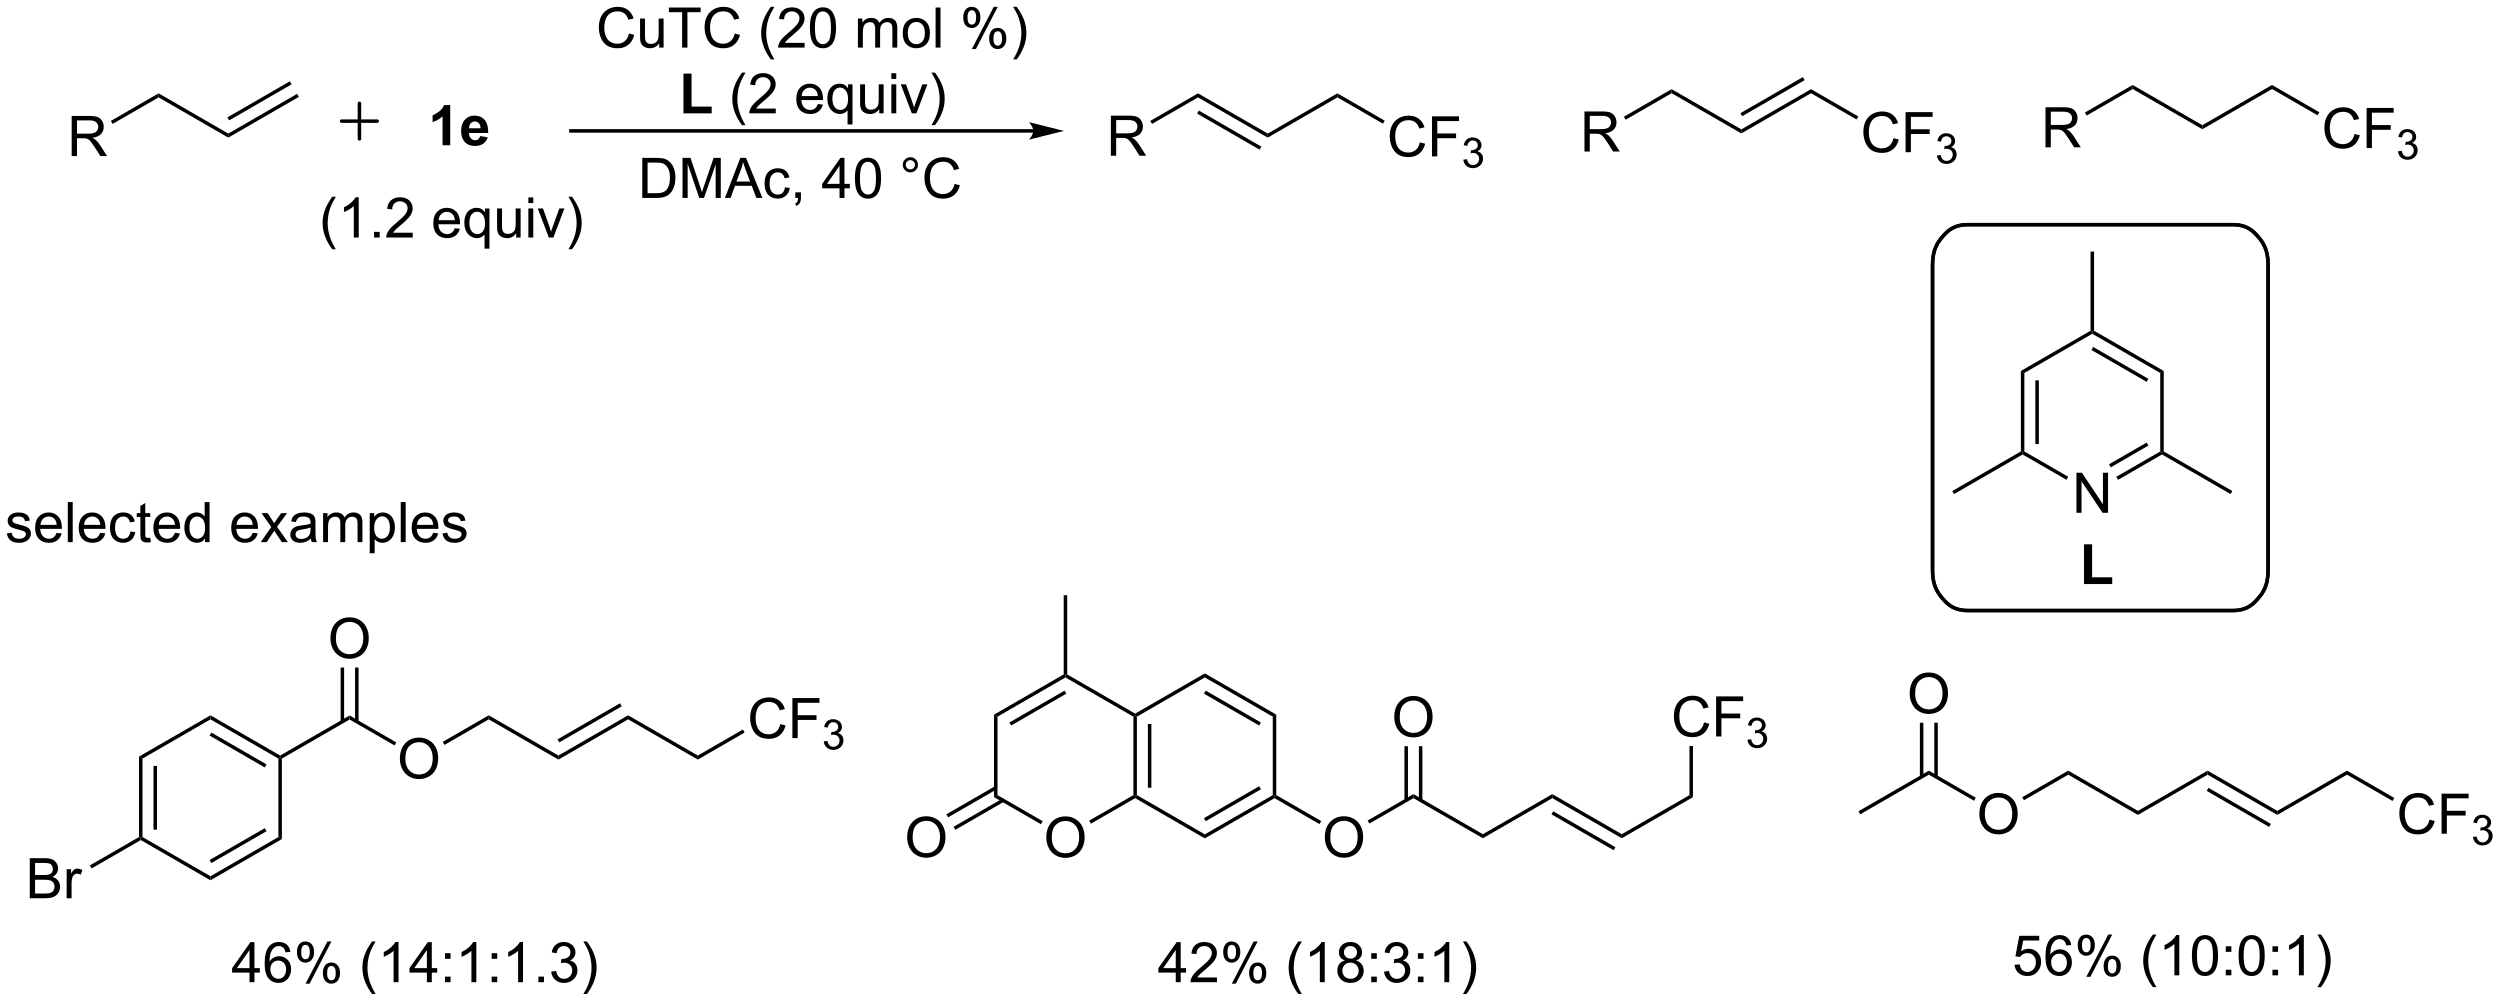 <?xml version="1.0" encoding="UTF-8"?>
<!DOCTYPE svg PUBLIC '-//W3C//DTD SVG 1.0//EN'
          'http://www.w3.org/TR/2001/REC-SVG-20010904/DTD/svg10.dtd'>
<svg stroke-dasharray="none" shape-rendering="auto" xmlns="http://www.w3.org/2000/svg" font-family="'Dialog'" text-rendering="auto" width="980" fill-opacity="1" color-interpolation="auto" color-rendering="auto" preserveAspectRatio="xMidYMid meet" font-size="12px" viewBox="0 0 980 393" fill="black" xmlns:xlink="http://www.w3.org/1999/xlink" stroke="black" image-rendering="auto" stroke-miterlimit="10" stroke-linecap="square" stroke-linejoin="miter" font-style="normal" stroke-width="1" height="393" stroke-dashoffset="0" font-weight="normal" stroke-opacity="1"
><!--Generated by the Batik Graphics2D SVG Generator--><defs id="genericDefs"
  /><g
  ><defs id="defs1"
    ><clipPath clipPathUnits="userSpaceOnUse" id="clipPath1"
      ><path d="M0.9 2.265 L368.303 2.265 L368.303 149.378 L0.9 149.378 L0.9 2.265 Z"
      /></clipPath
      ><clipPath clipPathUnits="userSpaceOnUse" id="clipPath2"
      ><path d="M79.513 100.332 L79.513 243.354 L436.701 243.354 L436.701 100.332 Z"
      /></clipPath
    ></defs
    ><g transform="scale(2.667,2.667) translate(-0.9,-2.265) matrix(1.029,0,0,1.029,-80.887,-100.936)"
    ><path d="M89.722 122.583 L89.722 116.856 L92.261 116.856 Q93.027 116.856 93.425 117.01 Q93.824 117.163 94.061 117.554 Q94.3 117.945 94.3 118.418 Q94.3 119.028 93.905 119.447 Q93.511 119.864 92.686 119.976 Q92.988 120.122 93.144 120.262 Q93.475 120.567 93.772 121.023 L94.769 122.583 L93.816 122.583 L93.058 121.39 Q92.725 120.874 92.509 120.601 Q92.295 120.327 92.126 120.218 Q91.957 120.109 91.78 120.067 Q91.652 120.038 91.358 120.038 L90.48 120.038 L90.48 122.583 L89.722 122.583 ZM90.48 119.382 L92.108 119.382 Q92.629 119.382 92.92 119.275 Q93.215 119.168 93.366 118.932 Q93.519 118.695 93.519 118.418 Q93.519 118.012 93.222 117.752 Q92.928 117.489 92.293 117.489 L90.48 117.489 L90.48 119.382 Z" stroke="none" clip-path="url(#clipPath2)"
    /></g
    ><g transform="matrix(2.743,0,0,2.743,-218.099,-275.203)"
    ><path d="M95.607 118.039 L95.357 117.606 L102.177 113.669 L102.177 114.246 Z" stroke="none" clip-path="url(#clipPath2)"
    /></g
    ><g transform="matrix(2.743,0,0,2.743,-218.099,-275.203)"
    ><path d="M102.177 114.246 L102.177 113.669 L112.136 119.419 L112.136 119.996 Z" stroke="none" clip-path="url(#clipPath2)"
    /></g
    ><g transform="matrix(2.743,0,0,2.743,-218.099,-275.203)"
    ><path d="M112.136 119.996 L112.136 119.419 L121.97 113.741 L122.22 114.174 ZM112.261 117.534 L121.185 112.381 L120.935 111.948 L112.011 117.101 Z" stroke="none" clip-path="url(#clipPath2)"
    /></g
    ><g stroke-width="0.5" transform="matrix(2.743,0,0,2.743,-218.099,-275.203)" stroke-linejoin="round" stroke-linecap="round"
    ><path fill="none" d="M128.334 117.639 L133.422 117.639 M130.878 115.095 L130.878 120.183" clip-path="url(#clipPath2)"
    /></g
    ><g transform="matrix(2.743,0,0,2.743,-218.099,-275.203)"
    ><path d="M376.254 173.614 L376.254 167.887 L377.032 167.887 L380.04 172.382 L380.04 167.887 L380.767 167.887 L380.767 173.614 L379.988 173.614 L376.98 169.114 L376.98 173.614 L376.254 173.614 Z" stroke="none" clip-path="url(#clipPath2)"
    /></g
    ><g transform="matrix(2.743,0,0,2.743,-218.099,-275.203)"
    ><path d="M368.31 153.345 L368.81 153.633 L368.81 164.845 L368.56 164.989 L368.31 164.845 ZM370.38 154.684 L370.38 163.794 L370.88 163.794 L370.88 154.684 Z" stroke="none" clip-path="url(#clipPath2)"
    /></g
    ><g transform="matrix(2.743,0,0,2.743,-218.099,-275.203)"
    ><path d="M368.56 165.278 L368.56 164.989 L368.81 164.845 L375.079 168.464 L374.829 168.897 Z" stroke="none" clip-path="url(#clipPath2)"
    /></g
    ><g transform="matrix(2.743,0,0,2.743,-218.099,-275.203)"
    ><path d="M382.194 168.906 L381.944 168.473 L388.229 164.845 L388.479 164.989 L388.479 165.278 ZM381.159 167.113 L386.534 164.01 L386.284 163.577 L380.909 166.68 Z" stroke="none" clip-path="url(#clipPath2)"
    /></g
    ><g transform="matrix(2.743,0,0,2.743,-218.099,-275.203)"
    ><path d="M388.729 164.845 L388.479 164.989 L388.229 164.845 L388.229 153.633 L388.729 153.345 Z" stroke="none" clip-path="url(#clipPath2)"
    /></g
    ><g transform="matrix(2.743,0,0,2.743,-218.099,-275.203)"
    ><path d="M388.729 153.345 L388.229 153.633 L378.519 148.028 L378.519 147.739 L378.769 147.595 ZM386.534 154.468 L378.644 149.913 L378.394 150.346 L386.284 154.9 Z" stroke="none" clip-path="url(#clipPath2)"
    /></g
    ><g transform="matrix(2.743,0,0,2.743,-218.099,-275.203)"
    ><path d="M378.269 147.595 L378.519 147.739 L378.519 148.028 L368.81 153.633 L368.31 153.345 Z" stroke="none" clip-path="url(#clipPath2)"
    /></g
    ><g transform="matrix(2.743,0,0,2.743,-218.099,-275.203)"
    ><path d="M378.769 147.595 L378.519 147.739 L378.269 147.595 L378.269 136.279 L378.769 136.279 Z" stroke="none" clip-path="url(#clipPath2)"
    /></g
    ><g transform="matrix(2.743,0,0,2.743,-218.099,-275.203)"
    ><path d="M368.31 164.845 L368.56 164.989 L368.56 165.278 L358.76 170.935 L358.51 170.502 Z" stroke="none" clip-path="url(#clipPath2)"
    /></g
    ><g transform="matrix(2.743,0,0,2.743,-218.099,-275.203)"
    ><path d="M388.479 165.278 L388.479 164.989 L388.729 164.845 L398.528 170.502 L398.278 170.935 Z" stroke="none" clip-path="url(#clipPath2)"
    /></g
    ><g transform="matrix(2.743,0,0,2.743,-218.099,-275.203)"
    ><path d="M238.264 122.583 L238.264 116.856 L240.803 116.856 Q241.569 116.856 241.967 117.01 Q242.366 117.163 242.603 117.554 Q242.842 117.945 242.842 118.418 Q242.842 119.028 242.446 119.447 Q242.053 119.864 241.228 119.976 Q241.53 120.122 241.686 120.262 Q242.017 120.567 242.314 121.023 L243.311 122.583 L242.358 122.583 L241.6 121.39 Q241.267 120.874 241.051 120.601 Q240.837 120.327 240.668 120.218 Q240.499 120.109 240.321 120.067 Q240.194 120.038 239.899 120.038 L239.022 120.038 L239.022 122.583 L238.264 122.583 ZM239.022 119.382 L240.649 119.382 Q241.17 119.382 241.462 119.275 Q241.756 119.168 241.907 118.932 Q242.061 118.695 242.061 118.418 Q242.061 118.012 241.764 117.752 Q241.47 117.489 240.834 117.489 L239.022 117.489 L239.022 119.382 Z" stroke="none" clip-path="url(#clipPath2)"
    /></g
    ><g transform="matrix(2.743,0,0,2.743,-218.099,-275.203)"
    ><path d="M244.149 118.039 L243.899 117.606 L250.718 113.669 L250.718 114.246 Z" stroke="none" clip-path="url(#clipPath2)"
    /></g
    ><g transform="matrix(2.743,0,0,2.743,-218.099,-275.203)"
    ><path d="M250.718 114.246 L250.718 113.669 L260.678 119.419 L260.678 119.996 ZM250.593 116.564 L259.517 121.717 L259.767 121.284 L250.843 116.131 Z" stroke="none" clip-path="url(#clipPath2)"
    /></g
    ><g transform="matrix(2.743,0,0,2.743,-218.099,-275.203)"
    ><path d="M260.678 119.996 L260.678 119.419 L270.637 113.669 L270.637 114.246 Z" stroke="none" clip-path="url(#clipPath2)"
    /></g
    ><g transform="matrix(2.743,0,0,2.743,-218.099,-275.203)"
    ><path d="M282.424 120.675 L283.182 120.865 Q282.945 121.8 282.325 122.292 Q281.705 122.782 280.812 122.782 Q279.885 122.782 279.304 122.404 Q278.726 122.026 278.422 121.313 Q278.12 120.597 278.12 119.776 Q278.12 118.88 278.461 118.216 Q278.804 117.55 279.435 117.203 Q280.065 116.857 280.823 116.857 Q281.682 116.857 282.268 117.295 Q282.854 117.732 283.086 118.526 L282.338 118.701 Q282.14 118.076 281.76 117.792 Q281.383 117.505 280.807 117.505 Q280.148 117.505 279.703 117.823 Q279.26 118.138 279.08 118.672 Q278.901 119.206 278.901 119.771 Q278.901 120.503 279.114 121.047 Q279.328 121.591 279.776 121.862 Q280.226 122.13 280.75 122.13 Q281.385 122.13 281.825 121.763 Q282.268 121.396 282.424 120.675 ZM284.155 122.683 L284.155 116.956 L288.019 116.956 L288.019 117.63 L284.913 117.63 L284.913 119.404 L287.6 119.404 L287.6 120.081 L284.913 120.081 L284.913 122.683 L284.155 122.683 Z" stroke="none" clip-path="url(#clipPath2)"
    /></g
    ><g transform="matrix(2.743,0,0,2.743,-218.099,-275.203)"
    ><path d="M288.637 123.148 L289.164 123.078 Q289.256 123.527 289.473 123.724 Q289.692 123.921 290.006 123.921 Q290.377 123.921 290.633 123.663 Q290.891 123.406 290.891 123.025 Q290.891 122.662 290.653 122.427 Q290.416 122.191 290.049 122.191 Q289.901 122.191 289.678 122.249 L289.737 121.787 Q289.789 121.792 289.821 121.792 Q290.159 121.792 290.428 121.617 Q290.698 121.441 290.698 121.074 Q290.698 120.785 290.5 120.595 Q290.305 120.404 289.995 120.404 Q289.686 120.404 289.481 120.597 Q289.276 120.79 289.217 121.177 L288.69 121.083 Q288.787 120.552 289.129 120.261 Q289.473 119.97 289.983 119.97 Q290.334 119.97 290.629 120.121 Q290.926 120.271 291.082 120.533 Q291.239 120.792 291.239 121.085 Q291.239 121.365 291.088 121.593 Q290.94 121.822 290.647 121.956 Q291.028 122.044 291.239 122.322 Q291.45 122.597 291.45 123.013 Q291.45 123.576 291.039 123.968 Q290.629 124.359 290.002 124.359 Q289.438 124.359 289.063 124.023 Q288.69 123.685 288.637 123.148 Z" stroke="none" clip-path="url(#clipPath2)"
    /></g
    ><g transform="matrix(2.743,0,0,2.743,-218.099,-275.203)"
    ><path d="M270.637 114.246 L270.637 113.669 L277.398 117.572 L277.148 118.005 Z" stroke="none" clip-path="url(#clipPath2)"
    /></g
    ><g transform="matrix(2.743,0,0,2.743,-218.099,-275.203)"
    ><path d="M227.183 118.786 L161.097 118.786 L160.847 118.786 L160.847 119.286 L161.097 119.286 L227.183 119.286 L227.433 119.286 L227.433 118.786 L227.183 118.786 ZM231.558 119.036 L226.558 117.786 C226.558 117.786 227.183 118.489 227.183 119.036 C227.183 119.583 226.558 120.286 226.558 120.286 Z" stroke="none" clip-path="url(#clipPath2)"
    /></g
    ><g transform="matrix(2.743,0,0,2.743,-218.099,-275.203)"
    ><path d="M169.394 105.122 L170.152 105.312 Q169.915 106.247 169.295 106.739 Q168.676 107.228 167.782 107.228 Q166.855 107.228 166.274 106.851 Q165.696 106.473 165.392 105.76 Q165.09 105.044 165.09 104.223 Q165.09 103.327 165.431 102.663 Q165.774 101.997 166.405 101.65 Q167.035 101.304 167.793 101.304 Q168.652 101.304 169.238 101.742 Q169.824 102.179 170.056 102.973 L169.308 103.148 Q169.111 102.523 168.73 102.239 Q168.353 101.952 167.777 101.952 Q167.118 101.952 166.673 102.27 Q166.23 102.585 166.051 103.119 Q165.871 103.653 165.871 104.218 Q165.871 104.95 166.084 105.494 Q166.298 106.038 166.746 106.309 Q167.196 106.577 167.72 106.577 Q168.355 106.577 168.795 106.21 Q169.238 105.843 169.394 105.122 ZM173.716 107.129 L173.716 106.52 Q173.232 107.223 172.398 107.223 Q172.031 107.223 171.713 107.083 Q171.396 106.942 171.239 106.728 Q171.086 106.515 171.023 106.208 Q170.982 105.999 170.982 105.551 L170.982 102.981 L171.685 102.981 L171.685 105.281 Q171.685 105.833 171.726 106.023 Q171.794 106.301 172.008 106.46 Q172.224 106.617 172.539 106.617 Q172.857 106.617 173.133 106.455 Q173.411 106.294 173.526 106.015 Q173.64 105.734 173.64 105.202 L173.64 102.981 L174.344 102.981 L174.344 107.129 L173.716 107.129 ZM176.993 107.129 L176.993 102.077 L175.105 102.077 L175.105 101.403 L179.644 101.403 L179.644 102.077 L177.751 102.077 L177.751 107.129 L176.993 107.129 ZM184.508 105.122 L185.265 105.312 Q185.028 106.247 184.409 106.739 Q183.789 107.228 182.896 107.228 Q181.969 107.228 181.388 106.851 Q180.81 106.473 180.505 105.76 Q180.203 105.044 180.203 104.223 Q180.203 103.327 180.544 102.663 Q180.888 101.997 181.518 101.65 Q182.148 101.304 182.906 101.304 Q183.765 101.304 184.351 101.742 Q184.937 102.179 185.169 102.973 L184.422 103.148 Q184.224 102.523 183.844 102.239 Q183.466 101.952 182.89 101.952 Q182.232 101.952 181.786 102.27 Q181.344 102.585 181.164 103.119 Q180.984 103.653 180.984 104.218 Q180.984 104.95 181.198 105.494 Q181.411 106.038 181.859 106.309 Q182.31 106.577 182.833 106.577 Q183.469 106.577 183.909 106.21 Q184.351 105.843 184.508 105.122 ZM189.677 108.814 Q189.094 108.08 188.69 107.096 Q188.289 106.109 188.289 105.054 Q188.289 104.124 188.591 103.273 Q188.942 102.286 189.677 101.304 L190.179 101.304 Q189.708 102.117 189.554 102.465 Q189.317 103.004 189.179 103.59 Q189.013 104.32 189.013 105.059 Q189.013 106.937 190.179 108.814 L189.677 108.814 ZM194.497 106.452 L194.497 107.129 L190.711 107.129 Q190.703 106.874 190.794 106.64 Q190.937 106.254 191.255 105.879 Q191.575 105.504 192.177 105.012 Q193.109 104.247 193.437 103.799 Q193.765 103.351 193.765 102.952 Q193.765 102.536 193.466 102.249 Q193.169 101.96 192.687 101.96 Q192.179 101.96 191.875 102.265 Q191.57 102.57 191.567 103.109 L190.844 103.036 Q190.919 102.226 191.403 101.804 Q191.888 101.379 192.703 101.379 Q193.528 101.379 194.008 101.838 Q194.489 102.294 194.489 102.968 Q194.489 103.312 194.349 103.645 Q194.208 103.976 193.88 104.343 Q193.554 104.71 192.797 105.351 Q192.164 105.882 191.984 106.072 Q191.804 106.262 191.687 106.452 L194.497 106.452 ZM195.251 104.304 Q195.251 103.288 195.459 102.671 Q195.668 102.051 196.079 101.715 Q196.493 101.379 197.118 101.379 Q197.579 101.379 197.926 101.564 Q198.274 101.749 198.501 102.101 Q198.728 102.45 198.855 102.952 Q198.986 103.452 198.986 104.304 Q198.986 105.312 198.777 105.932 Q198.571 106.551 198.157 106.89 Q197.746 107.228 197.118 107.228 Q196.29 107.228 195.816 106.632 Q195.251 105.919 195.251 104.304 ZM195.972 104.304 Q195.972 105.715 196.303 106.182 Q196.634 106.648 197.118 106.648 Q197.603 106.648 197.931 106.179 Q198.262 105.71 198.262 104.304 Q198.262 102.89 197.931 102.426 Q197.603 101.96 197.111 101.96 Q196.626 101.96 196.337 102.372 Q195.972 102.895 195.972 104.304 ZM202.118 107.129 L202.118 102.981 L202.746 102.981 L202.746 103.562 Q202.941 103.257 203.264 103.072 Q203.59 102.887 204.004 102.887 Q204.465 102.887 204.759 103.08 Q205.056 103.27 205.176 103.614 Q205.668 102.887 206.457 102.887 Q207.074 102.887 207.405 103.228 Q207.738 103.57 207.738 104.281 L207.738 107.129 L207.04 107.129 L207.04 104.515 Q207.04 104.093 206.97 103.908 Q206.902 103.723 206.722 103.611 Q206.543 103.497 206.301 103.497 Q205.863 103.497 205.574 103.788 Q205.285 104.077 205.285 104.718 L205.285 107.129 L204.582 107.129 L204.582 104.434 Q204.582 103.965 204.41 103.731 Q204.238 103.497 203.847 103.497 Q203.551 103.497 203.298 103.653 Q203.048 103.809 202.933 104.111 Q202.821 104.411 202.821 104.976 L202.821 107.129 L202.118 107.129 ZM208.519 105.054 Q208.519 103.903 209.16 103.348 Q209.696 102.887 210.465 102.887 Q211.321 102.887 211.863 103.447 Q212.407 104.007 212.407 104.997 Q212.407 105.796 212.165 106.257 Q211.926 106.715 211.467 106.971 Q211.009 107.223 210.465 107.223 Q209.595 107.223 209.056 106.666 Q208.519 106.106 208.519 105.054 ZM209.243 105.054 Q209.243 105.851 209.59 106.249 Q209.939 106.645 210.465 106.645 Q210.988 106.645 211.334 106.247 Q211.683 105.848 211.683 105.031 Q211.683 104.262 211.334 103.867 Q210.986 103.468 210.465 103.468 Q209.939 103.468 209.59 103.864 Q209.243 104.257 209.243 105.054 ZM213.216 107.129 L213.216 101.403 L213.919 101.403 L213.919 107.129 L213.216 107.129 ZM217.169 102.778 Q217.169 102.163 217.476 101.734 Q217.786 101.304 218.372 101.304 Q218.911 101.304 219.263 101.689 Q219.617 102.075 219.617 102.82 Q219.617 103.546 219.26 103.939 Q218.903 104.333 218.38 104.333 Q217.859 104.333 217.513 103.947 Q217.169 103.559 217.169 102.778 ZM218.39 101.788 Q218.13 101.788 217.956 102.015 Q217.781 102.242 217.781 102.848 Q217.781 103.398 217.956 103.624 Q218.133 103.848 218.39 103.848 Q218.656 103.848 218.831 103.622 Q219.005 103.395 219.005 102.794 Q219.005 102.239 218.828 102.015 Q218.653 101.788 218.39 101.788 ZM218.396 107.34 L221.528 101.304 L222.099 101.304 L218.976 107.34 L218.396 107.34 ZM220.872 105.786 Q220.872 105.169 221.179 104.742 Q221.489 104.312 222.078 104.312 Q222.617 104.312 222.971 104.697 Q223.325 105.083 223.325 105.827 Q223.325 106.554 222.966 106.947 Q222.609 107.34 222.083 107.34 Q221.562 107.34 221.216 106.952 Q220.872 106.562 220.872 105.786 ZM222.099 104.796 Q221.833 104.796 221.659 105.023 Q221.484 105.249 221.484 105.856 Q221.484 106.403 221.659 106.629 Q221.836 106.856 222.094 106.856 Q222.364 106.856 222.536 106.629 Q222.711 106.403 222.711 105.801 Q222.711 105.247 222.534 105.023 Q222.359 104.796 222.099 104.796 ZM224.806 108.814 L224.301 108.814 Q225.47 106.937 225.47 105.059 Q225.47 104.325 225.301 103.601 Q225.168 103.015 224.931 102.476 Q224.777 102.124 224.301 101.304 L224.806 101.304 Q225.54 102.286 225.892 103.273 Q226.191 104.124 226.191 105.054 Q226.191 106.109 225.788 107.096 Q225.384 108.08 224.806 108.814 Z" stroke="none" clip-path="url(#clipPath2)"
    /></g
    ><g transform="matrix(2.743,0,0,2.743,-218.099,-275.203)"
    ><path d="M177.185 116.529 L177.185 110.85 L178.341 110.85 L178.341 115.563 L181.216 115.563 L181.216 116.529 L177.185 116.529 Z" stroke="none" clip-path="url(#clipPath2)"
    /></g
    ><g transform="matrix(2.743,0,0,2.743,-218.099,-275.203)"
    ><path d="M185.552 118.214 Q184.969 117.48 184.565 116.496 Q184.164 115.509 184.164 114.454 Q184.164 113.524 184.466 112.673 Q184.817 111.686 185.552 110.704 L186.054 110.704 Q185.583 111.516 185.429 111.865 Q185.192 112.404 185.054 112.99 Q184.888 113.72 184.888 114.459 Q184.888 116.337 186.054 118.214 L185.552 118.214 ZM190.372 115.852 L190.372 116.529 L186.586 116.529 Q186.578 116.274 186.669 116.04 Q186.812 115.654 187.13 115.279 Q187.45 114.904 188.052 114.412 Q188.984 113.647 189.312 113.199 Q189.64 112.751 189.64 112.352 Q189.64 111.936 189.341 111.649 Q189.044 111.36 188.562 111.36 Q188.054 111.36 187.75 111.665 Q187.445 111.97 187.442 112.509 L186.719 112.436 Q186.794 111.626 187.279 111.204 Q187.763 110.779 188.578 110.779 Q189.404 110.779 189.883 111.238 Q190.364 111.694 190.364 112.368 Q190.364 112.712 190.224 113.045 Q190.083 113.376 189.755 113.743 Q189.429 114.11 188.672 114.751 Q188.039 115.282 187.859 115.472 Q187.679 115.662 187.562 115.852 L190.372 115.852 ZM196.383 115.194 L197.109 115.282 Q196.937 115.92 196.471 116.272 Q196.008 116.623 195.286 116.623 Q194.375 116.623 193.841 116.063 Q193.31 115.501 193.31 114.49 Q193.31 113.444 193.849 112.865 Q194.388 112.287 195.247 112.287 Q196.078 112.287 196.604 112.855 Q197.133 113.42 197.133 114.446 Q197.133 114.509 197.13 114.634 L194.036 114.634 Q194.075 115.319 194.422 115.683 Q194.771 116.045 195.289 116.045 Q195.677 116.045 195.95 115.842 Q196.224 115.639 196.383 115.194 ZM194.075 114.055 L196.39 114.055 Q196.344 113.532 196.125 113.272 Q195.789 112.865 195.255 112.865 Q194.771 112.865 194.44 113.191 Q194.109 113.514 194.075 114.055 ZM200.637 118.121 L200.637 116.087 Q200.472 116.319 200.178 116.472 Q199.884 116.623 199.551 116.623 Q198.814 116.623 198.28 116.035 Q197.746 115.444 197.746 114.415 Q197.746 113.79 197.962 113.295 Q198.181 112.798 198.592 112.543 Q199.004 112.287 199.496 112.287 Q200.267 112.287 200.707 112.936 L200.707 112.381 L201.34 112.381 L201.34 118.121 L200.637 118.121 ZM198.47 114.444 Q198.47 115.243 198.806 115.644 Q199.142 116.045 199.611 116.045 Q200.058 116.045 200.381 115.665 Q200.707 115.282 200.707 114.506 Q200.707 113.678 200.366 113.261 Q200.025 112.842 199.564 112.842 Q199.105 112.842 198.788 113.23 Q198.47 113.618 198.47 114.444 ZM205.161 116.529 L205.161 115.92 Q204.677 116.623 203.844 116.623 Q203.476 116.623 203.159 116.483 Q202.841 116.342 202.685 116.129 Q202.531 115.915 202.469 115.608 Q202.427 115.399 202.427 114.951 L202.427 112.381 L203.13 112.381 L203.13 114.68 Q203.13 115.233 203.172 115.423 Q203.239 115.701 203.453 115.86 Q203.669 116.016 203.984 116.016 Q204.302 116.016 204.578 115.855 Q204.857 115.694 204.971 115.415 Q205.086 115.134 205.086 114.602 L205.086 112.381 L205.789 112.381 L205.789 116.529 L205.161 116.529 ZM206.894 111.61 L206.894 110.803 L207.597 110.803 L207.597 111.61 L206.894 111.61 ZM206.894 116.529 L206.894 112.381 L207.597 112.381 L207.597 116.529 L206.894 116.529 ZM209.82 116.529 L208.242 112.381 L208.984 112.381 L209.875 114.865 Q210.021 115.266 210.14 115.701 Q210.234 115.373 210.404 114.912 L211.325 112.381 L212.047 112.381 L210.476 116.529 L209.82 116.529 ZM213.13 118.214 L212.625 118.214 Q213.794 116.337 213.794 114.459 Q213.794 113.725 213.625 113.001 Q213.492 112.415 213.255 111.876 Q213.101 111.524 212.625 110.704 L213.13 110.704 Q213.864 111.686 214.216 112.673 Q214.515 113.524 214.515 114.454 Q214.515 115.509 214.112 116.496 Q213.708 117.48 213.13 118.214 Z" stroke="none" clip-path="url(#clipPath2)"
    /></g
    ><g transform="matrix(2.743,0,0,2.743,-218.099,-275.203)"
    ><path d="M171.298 128.619 L171.298 122.892 L173.272 122.892 Q173.939 122.892 174.29 122.973 Q174.782 123.088 175.131 123.385 Q175.584 123.767 175.808 124.364 Q176.032 124.958 176.032 125.723 Q176.032 126.377 175.879 126.882 Q175.728 127.385 175.488 127.715 Q175.251 128.044 174.967 128.234 Q174.686 128.424 174.285 128.523 Q173.884 128.619 173.366 128.619 L171.298 128.619 ZM172.056 127.942 L173.28 127.942 Q173.845 127.942 174.168 127.838 Q174.491 127.731 174.681 127.541 Q174.952 127.27 175.1 126.817 Q175.251 126.361 175.251 125.713 Q175.251 124.814 174.957 124.333 Q174.663 123.848 174.241 123.684 Q173.936 123.567 173.259 123.567 L172.056 123.567 L172.056 127.942 ZM177.052 128.619 L177.052 122.892 L178.192 122.892 L179.549 126.947 Q179.737 127.512 179.823 127.794 Q179.919 127.481 180.127 126.877 L181.497 122.892 L182.518 122.892 L182.518 128.619 L181.786 128.619 L181.786 123.825 L180.122 128.619 L179.44 128.619 L177.784 123.744 L177.784 128.619 L177.052 128.619 ZM183.109 128.619 L185.31 122.892 L186.127 122.892 L188.471 128.619 L187.607 128.619 L186.94 126.885 L184.544 126.885 L183.917 128.619 L183.109 128.619 ZM184.763 126.267 L186.706 126.267 L186.107 124.682 Q185.833 123.958 185.7 123.494 Q185.591 124.044 185.393 124.588 L184.763 126.267 ZM191.692 127.098 L192.385 127.189 Q192.271 127.903 191.804 128.309 Q191.338 128.713 190.659 128.713 Q189.807 128.713 189.289 128.155 Q188.771 127.598 188.771 126.559 Q188.771 125.887 188.992 125.385 Q189.216 124.879 189.672 124.629 Q190.127 124.377 190.661 124.377 Q191.338 124.377 191.768 124.718 Q192.198 125.059 192.317 125.689 L191.635 125.794 Q191.536 125.377 191.289 125.166 Q191.042 124.955 190.69 124.955 Q190.159 124.955 189.825 125.335 Q189.495 125.715 189.495 126.541 Q189.495 127.377 189.815 127.757 Q190.135 128.135 190.651 128.135 Q191.065 128.135 191.341 127.882 Q191.62 127.627 191.692 127.098 ZM193.169 128.619 L193.169 127.817 L193.971 127.817 L193.971 128.619 Q193.971 129.062 193.815 129.333 Q193.659 129.603 193.317 129.752 L193.122 129.452 Q193.346 129.353 193.45 129.163 Q193.557 128.976 193.567 128.619 L193.169 128.619 ZM199.489 128.619 L199.489 127.247 L197.005 127.247 L197.005 126.603 L199.62 122.892 L200.192 122.892 L200.192 126.603 L200.966 126.603 L200.966 127.247 L200.192 127.247 L200.192 128.619 L199.489 128.619 ZM199.489 126.603 L199.489 124.02 L197.698 126.603 L199.489 126.603 ZM201.686 125.794 Q201.686 124.778 201.894 124.161 Q202.103 123.541 202.514 123.205 Q202.928 122.869 203.553 122.869 Q204.014 122.869 204.361 123.054 Q204.709 123.239 204.936 123.59 Q205.163 123.939 205.29 124.442 Q205.42 124.942 205.42 125.794 Q205.42 126.801 205.212 127.421 Q205.006 128.041 204.592 128.38 Q204.181 128.718 203.553 128.718 Q202.725 128.718 202.251 128.122 Q201.686 127.408 201.686 125.794 ZM202.407 125.794 Q202.407 127.205 202.738 127.671 Q203.069 128.137 203.553 128.137 Q204.038 128.137 204.366 127.669 Q204.696 127.2 204.696 125.794 Q204.696 124.379 204.366 123.916 Q204.038 123.45 203.545 123.45 Q203.061 123.45 202.772 123.861 Q202.407 124.385 202.407 125.794 ZM208.525 123.877 Q208.525 123.426 208.842 123.111 Q209.163 122.794 209.608 122.794 Q210.061 122.794 210.376 123.111 Q210.694 123.426 210.694 123.877 Q210.694 124.325 210.374 124.645 Q210.056 124.963 209.608 124.963 Q209.163 124.963 208.842 124.648 Q208.525 124.33 208.525 123.877 ZM208.952 123.877 Q208.952 124.15 209.144 124.343 Q209.337 124.536 209.611 124.536 Q209.881 124.536 210.074 124.343 Q210.267 124.15 210.267 123.877 Q210.267 123.603 210.074 123.411 Q209.881 123.215 209.611 123.215 Q209.337 123.215 209.144 123.411 Q208.952 123.603 208.952 123.877 ZM215.927 126.611 L216.685 126.801 Q216.448 127.736 215.828 128.228 Q215.208 128.718 214.315 128.718 Q213.388 128.718 212.807 128.34 Q212.229 127.963 211.924 127.249 Q211.622 126.533 211.622 125.713 Q211.622 124.817 211.963 124.153 Q212.307 123.486 212.937 123.14 Q213.567 122.794 214.325 122.794 Q215.185 122.794 215.771 123.231 Q216.357 123.669 216.588 124.463 L215.841 124.637 Q215.643 124.012 215.263 123.728 Q214.885 123.442 214.31 123.442 Q213.651 123.442 213.206 123.76 Q212.763 124.075 212.583 124.609 Q212.404 125.142 212.404 125.708 Q212.404 126.439 212.617 126.984 Q212.831 127.528 213.279 127.799 Q213.729 128.067 214.252 128.067 Q214.888 128.067 215.328 127.7 Q215.771 127.333 215.927 126.611 Z" stroke="none" clip-path="url(#clipPath2)"
    /></g
    ><g transform="matrix(2.743,0,0,2.743,-218.099,-275.203)"
    ><path d="M377.337 183.796 L377.337 178.117 L378.493 178.117 L378.493 182.83 L381.368 182.83 L381.368 183.796 L377.337 183.796 Z" stroke="none" clip-path="url(#clipPath2)"
    /></g
    ><g transform="matrix(2.743,0,0,2.743,-218.099,-275.203)"
    ><path d="M99.378 208.449 L99.878 208.737 L99.878 219.949 L99.628 220.093 L99.378 219.949 ZM101.448 209.788 L101.448 218.898 L101.948 218.898 L101.948 209.788 Z" stroke="none" clip-path="url(#clipPath2)"
    /></g
    ><g transform="matrix(2.743,0,0,2.743,-218.099,-275.203)"
    ><path d="M99.628 220.382 L99.628 220.093 L99.878 219.949 L109.587 225.554 L109.587 226.132 Z" stroke="none" clip-path="url(#clipPath2)"
    /></g
    ><g transform="matrix(2.743,0,0,2.743,-218.099,-275.203)"
    ><path d="M109.587 226.132 L109.587 225.554 L119.296 219.949 L119.796 220.237 ZM109.712 223.669 L117.601 219.114 L117.351 218.681 L109.462 223.236 Z" stroke="none" clip-path="url(#clipPath2)"
    /></g
    ><g transform="matrix(2.743,0,0,2.743,-218.099,-275.203)"
    ><path d="M119.796 220.237 L119.296 219.949 L119.296 208.737 L119.546 208.593 L119.796 208.737 Z" stroke="none" clip-path="url(#clipPath2)"
    /></g
    ><g transform="matrix(2.743,0,0,2.743,-218.099,-275.203)"
    ><path d="M119.546 208.304 L119.546 208.593 L119.296 208.737 L109.587 203.132 L109.587 202.554 ZM117.601 209.572 L109.712 205.017 L109.462 205.45 L117.351 210.005 Z" stroke="none" clip-path="url(#clipPath2)"
    /></g
    ><g transform="matrix(2.743,0,0,2.743,-218.099,-275.203)"
    ><path d="M109.587 202.554 L109.587 203.132 L99.878 208.737 L99.378 208.449 Z" stroke="none" clip-path="url(#clipPath2)"
    /></g
    ><g transform="matrix(2.743,0,0,2.743,-218.099,-275.203)"
    ><path d="M83.765 228.698 L83.765 222.971 L85.914 222.971 Q86.57 222.971 86.966 223.146 Q87.364 223.318 87.588 223.68 Q87.812 224.042 87.812 224.435 Q87.812 224.802 87.612 225.128 Q87.414 225.451 87.013 225.651 Q87.531 225.802 87.81 226.169 Q88.091 226.537 88.091 227.037 Q88.091 227.44 87.919 227.787 Q87.75 228.13 87.5 228.318 Q87.25 228.505 86.872 228.602 Q86.497 228.698 85.95 228.698 L83.765 228.698 ZM84.523 225.378 L85.763 225.378 Q86.265 225.378 86.484 225.31 Q86.773 225.224 86.919 225.026 Q87.067 224.826 87.067 224.526 Q87.067 224.24 86.93 224.024 Q86.794 223.808 86.539 223.727 Q86.286 223.646 85.669 223.646 L84.523 223.646 L84.523 225.378 ZM84.523 228.021 L85.95 228.021 Q86.317 228.021 86.466 227.995 Q86.726 227.948 86.901 227.839 Q87.078 227.729 87.19 227.521 Q87.305 227.31 87.305 227.037 Q87.305 226.716 87.14 226.482 Q86.976 226.245 86.685 226.149 Q86.396 226.052 85.849 226.052 L84.523 226.052 L84.523 228.021 ZM89.036 228.698 L89.036 224.55 L89.669 224.55 L89.669 225.177 Q89.911 224.737 90.114 224.596 Q90.32 224.456 90.567 224.456 Q90.922 224.456 91.289 224.683 L91.047 225.333 Q90.789 225.183 90.531 225.183 Q90.302 225.183 90.117 225.321 Q89.935 225.458 89.857 225.706 Q89.739 226.081 89.739 226.526 L89.739 228.698 L89.036 228.698 Z" stroke="none" clip-path="url(#clipPath2)"
    /></g
    ><g transform="matrix(2.743,0,0,2.743,-218.099,-275.203)"
    ><path d="M99.378 219.949 L99.628 220.093 L99.628 220.382 L92.605 224.436 L92.355 224.003 Z" stroke="none" clip-path="url(#clipPath2)"
    /></g
    ><g transform="matrix(2.743,0,0,2.743,-218.099,-275.203)"
    ><path d="M119.796 208.737 L119.546 208.593 L119.546 208.304 L129.471 202.574 L129.471 203.152 Z" stroke="none" clip-path="url(#clipPath2)"
    /></g
    ><g transform="matrix(2.743,0,0,2.743,-218.099,-275.203)"
    ><path d="M136.659 208.779 Q136.659 207.352 137.424 206.547 Q138.19 205.74 139.401 205.74 Q140.193 205.74 140.828 206.12 Q141.466 206.498 141.799 207.175 Q142.135 207.852 142.135 208.711 Q142.135 209.584 141.784 210.271 Q141.432 210.959 140.786 211.313 Q140.143 211.667 139.396 211.667 Q138.588 211.667 137.95 211.276 Q137.315 210.883 136.987 210.209 Q136.659 209.532 136.659 208.779 ZM137.44 208.79 Q137.44 209.826 137.995 210.422 Q138.552 211.016 139.393 211.016 Q140.247 211.016 140.799 210.415 Q141.354 209.813 141.354 208.709 Q141.354 208.008 141.117 207.487 Q140.88 206.966 140.424 206.68 Q139.971 206.391 139.404 206.391 Q138.599 206.391 138.018 206.946 Q137.44 207.498 137.44 208.79 Z" stroke="none" clip-path="url(#clipPath2)"
    /></g
    ><g transform="matrix(2.743,0,0,2.743,-218.099,-275.203)"
    ><path d="M129.471 203.152 L129.471 202.574 L136.143 206.427 L135.893 206.86 Z" stroke="none" clip-path="url(#clipPath2)"
    /></g
    ><g transform="matrix(2.743,0,0,2.743,-218.099,-275.203)"
    ><path d="M126.734 191.589 Q126.734 190.162 127.5 189.357 Q128.265 188.55 129.476 188.55 Q130.268 188.55 130.903 188.93 Q131.541 189.308 131.875 189.985 Q132.211 190.662 132.211 191.521 Q132.211 192.393 131.859 193.081 Q131.507 193.768 130.862 194.123 Q130.218 194.477 129.471 194.477 Q128.664 194.477 128.026 194.086 Q127.39 193.693 127.062 193.018 Q126.734 192.341 126.734 191.589 ZM127.515 191.599 Q127.515 192.636 128.07 193.232 Q128.627 193.826 129.468 193.826 Q130.323 193.826 130.875 193.224 Q131.429 192.623 131.429 191.518 Q131.429 190.818 131.192 190.297 Q130.955 189.776 130.5 189.49 Q130.047 189.201 129.479 189.201 Q128.674 189.201 128.093 189.756 Q127.515 190.308 127.515 191.599 Z" stroke="none" clip-path="url(#clipPath2)"
    /></g
    ><g transform="matrix(2.743,0,0,2.743,-218.099,-275.203)"
    ><path d="M130.752 203.458 L130.752 195.73 L130.252 195.73 L130.252 203.458 ZM128.69 203.458 L128.69 195.73 L128.19 195.73 L128.19 203.458 Z" stroke="none" clip-path="url(#clipPath2)"
    /></g
    ><g transform="matrix(2.743,0,0,2.743,-218.099,-275.203)"
    ><path d="M143.028 206.785 L142.778 206.352 L149.355 202.554 L149.355 203.132 Z" stroke="none" clip-path="url(#clipPath2)"
    /></g
    ><g transform="matrix(2.743,0,0,2.743,-218.099,-275.203)"
    ><path d="M149.355 203.132 L149.355 202.554 L159.314 208.304 L159.314 208.882 Z" stroke="none" clip-path="url(#clipPath2)"
    /></g
    ><g transform="matrix(2.743,0,0,2.743,-218.099,-275.203)"
    ><path d="M159.314 208.882 L159.314 208.304 L169.274 202.554 L169.274 203.132 ZM159.439 206.419 L168.364 201.267 L168.114 200.834 L159.189 205.986 Z" stroke="none" clip-path="url(#clipPath2)"
    /></g
    ><g transform="matrix(2.743,0,0,2.743,-218.099,-275.203)"
    ><path d="M169.274 203.132 L169.274 202.554 L179.233 208.304 L179.233 208.882 Z" stroke="none" clip-path="url(#clipPath2)"
    /></g
    ><g transform="matrix(2.743,0,0,2.743,-218.099,-275.203)"
    ><path d="M191.02 203.81 L191.778 204 Q191.541 204.935 190.921 205.428 Q190.302 205.917 189.408 205.917 Q188.481 205.917 187.9 205.54 Q187.322 205.162 187.018 204.448 Q186.716 203.732 186.716 202.912 Q186.716 202.016 187.057 201.352 Q187.4 200.685 188.031 200.339 Q188.661 199.993 189.419 199.993 Q190.278 199.993 190.864 200.43 Q191.45 200.868 191.682 201.662 L190.934 201.836 Q190.737 201.211 190.356 200.928 Q189.979 200.641 189.403 200.641 Q188.744 200.641 188.299 200.959 Q187.856 201.274 187.677 201.808 Q187.497 202.341 187.497 202.907 Q187.497 203.638 187.71 204.183 Q187.924 204.727 188.372 204.998 Q188.822 205.266 189.346 205.266 Q189.981 205.266 190.421 204.899 Q190.864 204.532 191.02 203.81 ZM192.751 205.818 L192.751 200.091 L196.615 200.091 L196.615 200.766 L193.509 200.766 L193.509 202.54 L196.196 202.54 L196.196 203.216 L193.509 203.216 L193.509 205.818 L192.751 205.818 Z" stroke="none" clip-path="url(#clipPath2)"
    /></g
    ><g transform="matrix(2.743,0,0,2.743,-218.099,-275.203)"
    ><path d="M197.233 206.283 L197.761 206.213 Q197.852 206.662 198.069 206.859 Q198.288 207.057 198.602 207.057 Q198.973 207.057 199.229 206.799 Q199.487 206.541 199.487 206.16 Q199.487 205.797 199.249 205.563 Q199.012 205.326 198.645 205.326 Q198.497 205.326 198.274 205.385 L198.333 204.922 Q198.386 204.928 198.417 204.928 Q198.755 204.928 199.024 204.752 Q199.294 204.576 199.294 204.209 Q199.294 203.92 199.096 203.731 Q198.901 203.539 198.591 203.539 Q198.282 203.539 198.077 203.733 Q197.872 203.926 197.813 204.313 L197.286 204.219 Q197.383 203.688 197.725 203.397 Q198.069 203.106 198.579 203.106 Q198.93 203.106 199.225 203.256 Q199.522 203.406 199.679 203.668 Q199.835 203.928 199.835 204.221 Q199.835 204.5 199.684 204.729 Q199.536 204.957 199.243 205.092 Q199.624 205.18 199.835 205.457 Q200.046 205.733 200.046 206.149 Q200.046 206.711 199.636 207.104 Q199.225 207.494 198.598 207.494 Q198.034 207.494 197.659 207.158 Q197.286 206.82 197.233 206.283 Z" stroke="none" clip-path="url(#clipPath2)"
    /></g
    ><g transform="matrix(2.743,0,0,2.743,-218.099,-275.203)"
    ><path d="M179.233 208.882 L179.233 208.304 L185.672 204.587 L185.922 205.02 Z" stroke="none" clip-path="url(#clipPath2)"
    /></g
    ><g transform="matrix(2.743,0,0,2.743,-218.099,-275.203)"
    ><path d="M80.485 176.567 L81.181 176.458 Q81.238 176.877 81.506 177.101 Q81.775 177.322 82.254 177.322 Q82.738 177.322 82.972 177.124 Q83.207 176.926 83.207 176.661 Q83.207 176.424 83.001 176.286 Q82.855 176.192 82.282 176.049 Q81.509 175.853 81.209 175.71 Q80.91 175.567 80.756 175.317 Q80.603 175.064 80.603 174.76 Q80.603 174.481 80.728 174.247 Q80.855 174.01 81.074 173.853 Q81.238 173.731 81.522 173.648 Q81.806 173.564 82.129 173.564 Q82.618 173.564 82.985 173.705 Q83.355 173.846 83.53 174.085 Q83.707 174.325 83.775 174.728 L83.087 174.822 Q83.04 174.502 82.814 174.322 Q82.59 174.143 82.181 174.143 Q81.696 174.143 81.488 174.304 Q81.282 174.463 81.282 174.676 Q81.282 174.814 81.368 174.924 Q81.454 175.036 81.636 175.111 Q81.743 175.15 82.259 175.291 Q83.004 175.489 83.298 175.617 Q83.595 175.744 83.761 175.986 Q83.931 176.228 83.931 176.588 Q83.931 176.939 83.725 177.249 Q83.519 177.559 83.131 177.731 Q82.746 177.9 82.259 177.9 Q81.449 177.9 81.025 177.564 Q80.603 177.228 80.485 176.567 ZM87.605 176.471 L88.332 176.559 Q88.16 177.197 87.694 177.549 Q87.23 177.9 86.509 177.9 Q85.597 177.9 85.064 177.34 Q84.532 176.778 84.532 175.768 Q84.532 174.721 85.071 174.143 Q85.61 173.564 86.47 173.564 Q87.3 173.564 87.826 174.132 Q88.355 174.697 88.355 175.723 Q88.355 175.786 88.353 175.911 L85.259 175.911 Q85.298 176.596 85.644 176.96 Q85.993 177.322 86.511 177.322 Q86.9 177.322 87.173 177.119 Q87.446 176.916 87.605 176.471 ZM85.298 175.333 L87.613 175.333 Q87.566 174.809 87.347 174.549 Q87.011 174.143 86.478 174.143 Q85.993 174.143 85.662 174.468 Q85.332 174.791 85.298 175.333 ZM89.2 177.807 L89.2 172.08 L89.903 172.08 L89.903 177.807 L89.2 177.807 ZM93.832 176.471 L94.558 176.559 Q94.386 177.197 93.92 177.549 Q93.457 177.9 92.735 177.9 Q91.824 177.9 91.29 177.34 Q90.759 176.778 90.759 175.768 Q90.759 174.721 91.298 174.143 Q91.837 173.564 92.696 173.564 Q93.527 173.564 94.053 174.132 Q94.582 174.697 94.582 175.723 Q94.582 175.786 94.579 175.911 L91.485 175.911 Q91.525 176.596 91.871 176.96 Q92.22 177.322 92.738 177.322 Q93.126 177.322 93.4 177.119 Q93.673 176.916 93.832 176.471 ZM91.525 175.333 L93.84 175.333 Q93.793 174.809 93.574 174.549 Q93.238 174.143 92.704 174.143 Q92.22 174.143 91.889 174.468 Q91.558 174.791 91.525 175.333 ZM98.148 176.286 L98.841 176.377 Q98.726 177.09 98.26 177.497 Q97.794 177.9 97.114 177.9 Q96.263 177.9 95.745 177.343 Q95.226 176.786 95.226 175.747 Q95.226 175.075 95.448 174.572 Q95.672 174.067 96.127 173.817 Q96.583 173.564 97.117 173.564 Q97.794 173.564 98.224 173.905 Q98.653 174.247 98.773 174.877 L98.091 174.981 Q97.992 174.564 97.745 174.353 Q97.497 174.143 97.146 174.143 Q96.614 174.143 96.281 174.523 Q95.95 174.903 95.95 175.728 Q95.95 176.564 96.271 176.945 Q96.591 177.322 97.106 177.322 Q97.521 177.322 97.797 177.07 Q98.075 176.814 98.148 176.286 ZM100.976 177.176 L101.078 177.799 Q100.781 177.861 100.547 177.861 Q100.164 177.861 99.953 177.742 Q99.742 177.619 99.656 177.421 Q99.57 177.223 99.57 176.59 L99.57 174.205 L99.054 174.205 L99.054 173.658 L99.57 173.658 L99.57 172.63 L100.271 172.208 L100.271 173.658 L100.976 173.658 L100.976 174.205 L100.271 174.205 L100.271 176.63 Q100.271 176.932 100.307 177.018 Q100.344 177.103 100.427 177.155 Q100.513 177.205 100.669 177.205 Q100.786 177.205 100.976 177.176 ZM104.504 176.471 L105.23 176.559 Q105.058 177.197 104.592 177.549 Q104.129 177.9 103.407 177.9 Q102.496 177.9 101.962 177.34 Q101.431 176.778 101.431 175.768 Q101.431 174.721 101.97 174.143 Q102.509 173.564 103.368 173.564 Q104.199 173.564 104.725 174.132 Q105.254 174.697 105.254 175.723 Q105.254 175.786 105.251 175.911 L102.157 175.911 Q102.196 176.596 102.543 176.96 Q102.892 177.322 103.41 177.322 Q103.798 177.322 104.071 177.119 Q104.345 176.916 104.504 176.471 ZM102.196 175.333 L104.511 175.333 Q104.465 174.809 104.246 174.549 Q103.91 174.143 103.376 174.143 Q102.892 174.143 102.561 174.468 Q102.23 174.791 102.196 175.333 ZM108.804 177.807 L108.804 177.283 Q108.411 177.9 107.646 177.9 Q107.148 177.9 106.731 177.627 Q106.317 177.353 106.088 176.864 Q105.859 176.372 105.859 175.736 Q105.859 175.114 106.065 174.609 Q106.273 174.103 106.687 173.835 Q107.101 173.564 107.614 173.564 Q107.989 173.564 108.281 173.723 Q108.575 173.88 108.757 174.135 L108.757 172.08 L109.458 172.08 L109.458 177.807 L108.804 177.807 ZM106.583 175.736 Q106.583 176.533 106.919 176.929 Q107.255 177.322 107.711 177.322 Q108.172 177.322 108.495 176.945 Q108.817 176.567 108.817 175.794 Q108.817 174.942 108.489 174.544 Q108.161 174.145 107.679 174.145 Q107.211 174.145 106.896 174.528 Q106.583 174.911 106.583 175.736 ZM115.625 176.471 L116.351 176.559 Q116.179 177.197 115.713 177.549 Q115.25 177.9 114.528 177.9 Q113.617 177.9 113.083 177.34 Q112.552 176.778 112.552 175.768 Q112.552 174.721 113.091 174.143 Q113.63 173.564 114.489 173.564 Q115.32 173.564 115.846 174.132 Q116.375 174.697 116.375 175.723 Q116.375 175.786 116.372 175.911 L113.278 175.911 Q113.317 176.596 113.664 176.96 Q114.013 177.322 114.531 177.322 Q114.919 177.322 115.192 177.119 Q115.466 176.916 115.625 176.471 ZM113.317 175.333 L115.632 175.333 Q115.586 174.809 115.367 174.549 Q115.031 174.143 114.497 174.143 Q114.013 174.143 113.682 174.468 Q113.351 174.791 113.317 175.333 ZM116.767 177.807 L118.282 175.65 L116.879 173.658 L117.759 173.658 L118.394 174.63 Q118.574 174.908 118.683 175.096 Q118.855 174.838 119.001 174.637 L119.699 173.658 L120.54 173.658 L119.105 175.611 L120.65 177.807 L119.785 177.807 L118.933 176.518 L118.707 176.169 L117.618 177.807 L116.767 177.807 ZM123.941 177.294 Q123.55 177.627 123.189 177.765 Q122.829 177.9 122.415 177.9 Q121.73 177.9 121.363 177.567 Q120.996 177.231 120.996 176.713 Q120.996 176.408 121.134 176.155 Q121.275 175.903 121.498 175.752 Q121.722 175.598 122.004 175.52 Q122.212 175.465 122.629 175.416 Q123.48 175.314 123.884 175.174 Q123.886 175.028 123.886 174.989 Q123.886 174.559 123.689 174.385 Q123.418 174.145 122.886 174.145 Q122.392 174.145 122.155 174.32 Q121.918 174.494 121.806 174.934 L121.118 174.84 Q121.212 174.4 121.425 174.13 Q121.642 173.856 122.048 173.71 Q122.454 173.564 122.988 173.564 Q123.519 173.564 123.85 173.689 Q124.183 173.814 124.34 174.005 Q124.496 174.192 124.558 174.481 Q124.595 174.661 124.595 175.13 L124.595 176.067 Q124.595 177.049 124.639 177.309 Q124.683 177.567 124.816 177.807 L124.082 177.807 Q123.972 177.588 123.941 177.294 ZM123.884 175.723 Q123.501 175.88 122.735 175.989 Q122.3 176.051 122.121 176.13 Q121.941 176.208 121.842 176.359 Q121.746 176.51 121.746 176.692 Q121.746 176.973 121.959 177.161 Q122.173 177.348 122.582 177.348 Q122.988 177.348 123.303 177.171 Q123.621 176.994 123.769 176.684 Q123.884 176.447 123.884 175.981 L123.884 175.723 ZM125.685 177.807 L125.685 173.658 L126.312 173.658 L126.312 174.239 Q126.507 173.934 126.83 173.749 Q127.156 173.564 127.57 173.564 Q128.031 173.564 128.325 173.757 Q128.622 173.947 128.742 174.291 Q129.234 173.564 130.023 173.564 Q130.64 173.564 130.971 173.905 Q131.304 174.247 131.304 174.958 L131.304 177.807 L130.607 177.807 L130.607 175.192 Q130.607 174.77 130.536 174.585 Q130.469 174.4 130.289 174.288 Q130.109 174.174 129.867 174.174 Q129.429 174.174 129.14 174.465 Q128.851 174.755 128.851 175.395 L128.851 177.807 L128.148 177.807 L128.148 175.111 Q128.148 174.643 127.976 174.408 Q127.804 174.174 127.414 174.174 Q127.117 174.174 126.864 174.33 Q126.614 174.486 126.5 174.788 Q126.388 175.088 126.388 175.653 L126.388 177.807 L125.685 177.807 ZM132.349 179.398 L132.349 173.658 L132.989 173.658 L132.989 174.197 Q133.216 173.88 133.5 173.723 Q133.786 173.564 134.192 173.564 Q134.724 173.564 135.13 173.838 Q135.536 174.111 135.742 174.609 Q135.95 175.106 135.95 175.7 Q135.95 176.338 135.721 176.848 Q135.492 177.356 135.057 177.63 Q134.622 177.9 134.14 177.9 Q133.789 177.9 133.51 177.752 Q133.232 177.603 133.052 177.377 L133.052 179.398 L132.349 179.398 ZM132.984 175.755 Q132.984 176.557 133.307 176.939 Q133.632 177.322 134.094 177.322 Q134.562 177.322 134.896 176.926 Q135.232 176.528 135.232 175.697 Q135.232 174.903 134.903 174.51 Q134.578 174.114 134.125 174.114 Q133.677 174.114 133.331 174.536 Q132.984 174.955 132.984 175.755 ZM136.782 177.807 L136.782 172.08 L137.485 172.08 L137.485 177.807 L136.782 177.807 ZM141.414 176.471 L142.14 176.559 Q141.969 177.197 141.502 177.549 Q141.039 177.9 140.317 177.9 Q139.406 177.9 138.872 177.34 Q138.341 176.778 138.341 175.768 Q138.341 174.721 138.88 174.143 Q139.419 173.564 140.278 173.564 Q141.109 173.564 141.635 174.132 Q142.164 174.697 142.164 175.723 Q142.164 175.786 142.161 175.911 L139.067 175.911 Q139.107 176.596 139.453 176.96 Q139.802 177.322 140.32 177.322 Q140.708 177.322 140.982 177.119 Q141.255 176.916 141.414 176.471 ZM139.107 175.333 L141.422 175.333 Q141.375 174.809 141.156 174.549 Q140.82 174.143 140.286 174.143 Q139.802 174.143 139.471 174.468 Q139.14 174.791 139.107 175.333 ZM142.743 176.567 L143.439 176.458 Q143.496 176.877 143.764 177.101 Q144.032 177.322 144.511 177.322 Q144.996 177.322 145.23 177.124 Q145.465 176.926 145.465 176.661 Q145.465 176.424 145.259 176.286 Q145.113 176.192 144.54 176.049 Q143.767 175.853 143.467 175.71 Q143.168 175.567 143.014 175.317 Q142.86 175.064 142.86 174.76 Q142.86 174.481 142.985 174.247 Q143.113 174.01 143.332 173.853 Q143.496 173.731 143.78 173.648 Q144.064 173.564 144.386 173.564 Q144.876 173.564 145.243 173.705 Q145.613 173.846 145.787 174.085 Q145.965 174.325 146.032 174.728 L145.345 174.822 Q145.298 174.502 145.071 174.322 Q144.847 174.143 144.439 174.143 Q143.954 174.143 143.746 174.304 Q143.54 174.463 143.54 174.676 Q143.54 174.814 143.626 174.924 Q143.712 175.036 143.894 175.111 Q144.001 175.15 144.517 175.291 Q145.261 175.489 145.556 175.617 Q145.853 175.744 146.019 175.986 Q146.189 176.228 146.189 176.588 Q146.189 176.939 145.983 177.249 Q145.777 177.559 145.389 177.731 Q145.004 177.9 144.517 177.9 Q143.707 177.9 143.282 177.564 Q142.86 177.228 142.743 176.567 Z" stroke="none" clip-path="url(#clipPath2)"
    /></g
    ><g transform="matrix(2.743,0,0,2.743,-218.099,-275.203)"
    ><path d="M115.168 240.697 L115.168 239.325 L112.683 239.325 L112.683 238.682 L115.298 234.971 L115.871 234.971 L115.871 238.682 L116.644 238.682 L116.644 239.325 L115.871 239.325 L115.871 240.697 L115.168 240.697 ZM115.168 238.682 L115.168 236.098 L113.376 238.682 L115.168 238.682 ZM121.013 236.372 L120.312 236.426 Q120.219 236.012 120.047 235.825 Q119.763 235.525 119.344 235.525 Q119.008 235.525 118.755 235.713 Q118.422 235.955 118.229 236.421 Q118.039 236.885 118.031 237.744 Q118.286 237.356 118.653 237.169 Q119.021 236.981 119.422 236.981 Q120.125 236.981 120.62 237.499 Q121.114 238.018 121.114 238.838 Q121.114 239.377 120.88 239.84 Q120.648 240.301 120.242 240.549 Q119.836 240.796 119.32 240.796 Q118.442 240.796 117.888 240.15 Q117.333 239.502 117.333 238.018 Q117.333 236.356 117.945 235.603 Q118.481 234.947 119.388 234.947 Q120.062 234.947 120.495 235.327 Q120.927 235.705 121.013 236.372 ZM118.14 238.84 Q118.14 239.205 118.294 239.538 Q118.45 239.869 118.726 240.044 Q119.005 240.215 119.31 240.215 Q119.755 240.215 120.075 239.856 Q120.396 239.497 120.396 238.88 Q120.396 238.286 120.078 237.945 Q119.763 237.603 119.281 237.603 Q118.805 237.603 118.471 237.945 Q118.14 238.286 118.14 238.84 ZM121.946 236.346 Q121.946 235.731 122.254 235.301 Q122.564 234.872 123.15 234.872 Q123.689 234.872 124.04 235.257 Q124.394 235.643 124.394 236.387 Q124.394 237.114 124.037 237.507 Q123.681 237.9 123.157 237.9 Q122.636 237.9 122.29 237.515 Q121.946 237.127 121.946 236.346 ZM123.168 235.356 Q122.907 235.356 122.733 235.583 Q122.558 235.809 122.558 236.416 Q122.558 236.965 122.733 237.192 Q122.91 237.416 123.168 237.416 Q123.433 237.416 123.608 237.189 Q123.782 236.963 123.782 236.361 Q123.782 235.807 123.605 235.583 Q123.431 235.356 123.168 235.356 ZM123.173 240.908 L126.306 234.872 L126.876 234.872 L123.754 240.908 L123.173 240.908 ZM125.65 239.353 Q125.65 238.736 125.957 238.309 Q126.267 237.88 126.855 237.88 Q127.394 237.88 127.749 238.265 Q128.103 238.65 128.103 239.395 Q128.103 240.122 127.743 240.515 Q127.386 240.908 126.861 240.908 Q126.34 240.908 125.993 240.52 Q125.65 240.13 125.65 239.353 ZM126.876 238.364 Q126.611 238.364 126.436 238.59 Q126.261 238.817 126.261 239.424 Q126.261 239.971 126.436 240.197 Q126.613 240.424 126.871 240.424 Q127.142 240.424 127.314 240.197 Q127.488 239.971 127.488 239.369 Q127.488 238.814 127.311 238.59 Q127.136 238.364 126.876 238.364 ZM132.689 242.382 Q132.105 241.648 131.702 240.663 Q131.301 239.676 131.301 238.622 Q131.301 237.692 131.603 236.84 Q131.954 235.853 132.689 234.872 L133.191 234.872 Q132.72 235.684 132.566 236.033 Q132.329 236.572 132.191 237.158 Q132.024 237.887 132.024 238.627 Q132.024 240.505 133.191 242.382 L132.689 242.382 ZM136.462 240.697 L135.759 240.697 L135.759 236.215 Q135.504 236.458 135.092 236.7 Q134.681 236.942 134.353 237.064 L134.353 236.385 Q134.941 236.106 135.381 235.713 Q135.824 235.317 136.009 234.947 L136.462 234.947 L136.462 240.697 ZM140.515 240.697 L140.515 239.325 L138.031 239.325 L138.031 238.682 L140.646 234.971 L141.219 234.971 L141.219 238.682 L141.992 238.682 L141.992 239.325 L141.219 239.325 L141.219 240.697 L140.515 240.697 ZM140.515 238.682 L140.515 236.098 L138.724 238.682 L140.515 238.682 ZM143.103 237.348 L143.103 236.549 L143.902 236.549 L143.902 237.348 L143.103 237.348 ZM143.103 240.697 L143.103 239.895 L143.902 239.895 L143.902 240.697 L143.103 240.697 ZM147.583 240.697 L146.88 240.697 L146.88 236.215 Q146.625 236.458 146.213 236.7 Q145.802 236.942 145.474 237.064 L145.474 236.385 Q146.062 236.106 146.502 235.713 Q146.945 235.317 147.13 234.947 L147.583 234.947 L147.583 240.697 ZM149.774 237.348 L149.774 236.549 L150.574 236.549 L150.574 237.348 L149.774 237.348 ZM149.774 240.697 L149.774 239.895 L150.574 239.895 L150.574 240.697 L149.774 240.697 ZM154.255 240.697 L153.552 240.697 L153.552 236.215 Q153.297 236.458 152.885 236.7 Q152.474 236.942 152.146 237.064 L152.146 236.385 Q152.734 236.106 153.174 235.713 Q153.617 235.317 153.802 234.947 L154.255 234.947 L154.255 240.697 ZM156.449 240.697 L156.449 239.895 L157.251 239.895 L157.251 240.697 L156.449 240.697 ZM158.281 239.184 L158.984 239.09 Q159.107 239.689 159.396 239.952 Q159.687 240.215 160.107 240.215 Q160.601 240.215 160.942 239.872 Q161.286 239.528 161.286 239.02 Q161.286 238.536 160.969 238.223 Q160.653 237.908 160.164 237.908 Q159.966 237.908 159.669 237.986 L159.747 237.369 Q159.817 237.377 159.859 237.377 Q160.31 237.377 160.669 237.143 Q161.028 236.908 161.028 236.419 Q161.028 236.033 160.765 235.78 Q160.505 235.525 160.091 235.525 Q159.679 235.525 159.406 235.783 Q159.133 236.041 159.054 236.557 L158.351 236.432 Q158.482 235.723 158.937 235.335 Q159.396 234.947 160.075 234.947 Q160.544 234.947 160.937 235.148 Q161.333 235.348 161.541 235.697 Q161.75 236.044 161.75 236.434 Q161.75 236.807 161.549 237.111 Q161.351 237.416 160.961 237.596 Q161.469 237.713 161.75 238.083 Q162.031 238.45 162.031 239.005 Q162.031 239.755 161.484 240.278 Q160.937 240.799 160.101 240.799 Q159.349 240.799 158.849 240.351 Q158.351 239.9 158.281 239.184 ZM163.384 242.382 L162.879 242.382 Q164.048 240.505 164.048 238.627 Q164.048 237.893 163.879 237.169 Q163.746 236.583 163.509 236.044 Q163.355 235.692 162.879 234.872 L163.384 234.872 Q164.118 235.853 164.47 236.84 Q164.769 237.692 164.769 238.622 Q164.769 239.676 164.366 240.663 Q163.962 241.648 163.384 242.382 Z" stroke="none" clip-path="url(#clipPath2)"
    /></g
    ><g transform="matrix(2.743,0,0,2.743,-218.099,-275.203)"
    ><path d="M229.037 220.039 Q229.037 218.612 229.803 217.808 Q230.569 217 231.78 217 Q232.571 217 233.207 217.381 Q233.845 217.758 234.178 218.435 Q234.514 219.112 234.514 219.972 Q234.514 220.844 234.162 221.532 Q233.811 222.219 233.165 222.573 Q232.522 222.928 231.774 222.928 Q230.967 222.928 230.329 222.537 Q229.694 222.144 229.366 221.469 Q229.037 220.792 229.037 220.039 ZM229.819 220.05 Q229.819 221.086 230.374 221.683 Q230.931 222.276 231.772 222.276 Q232.626 222.276 233.178 221.675 Q233.733 221.073 233.733 219.969 Q233.733 219.269 233.496 218.748 Q233.259 218.227 232.803 217.94 Q232.35 217.651 231.782 217.651 Q230.978 217.651 230.397 218.206 Q229.819 218.758 229.819 220.05 Z" stroke="none" clip-path="url(#clipPath2)"
    /></g
    ><g transform="matrix(2.743,0,0,2.743,-218.099,-275.203)"
    ><path d="M221.565 202.459 L222.065 202.748 L222.065 213.959 L221.565 214.248 Z" stroke="none" clip-path="url(#clipPath2)"
    /></g
    ><g transform="matrix(2.743,0,0,2.743,-218.099,-275.203)"
    ><path d="M221.565 214.248 L222.065 213.959 L228.522 217.687 L228.272 218.12 Z" stroke="none" clip-path="url(#clipPath2)"
    /></g
    ><g transform="matrix(2.743,0,0,2.743,-218.099,-275.203)"
    ><path d="M235.407 218.045 L235.157 217.612 L241.484 213.959 L241.734 214.103 L241.734 214.392 Z" stroke="none" clip-path="url(#clipPath2)"
    /></g
    ><g transform="matrix(2.743,0,0,2.743,-218.099,-275.203)"
    ><path d="M241.984 213.959 L241.734 214.103 L241.484 213.959 L241.484 202.748 L241.734 202.603 L241.984 202.748 ZM244.054 212.908 L244.054 203.799 L243.554 203.799 L243.554 212.908 Z" stroke="none" clip-path="url(#clipPath2)"
    /></g
    ><g transform="matrix(2.743,0,0,2.743,-218.099,-275.203)"
    ><path d="M241.734 202.315 L241.734 202.603 L241.484 202.748 L231.774 197.142 L231.774 196.853 L232.024 196.709 Z" stroke="none" clip-path="url(#clipPath2)"
    /></g
    ><g transform="matrix(2.743,0,0,2.743,-218.099,-275.203)"
    ><path d="M231.524 196.709 L231.774 196.853 L231.774 197.142 L222.065 202.748 L221.565 202.459 ZM231.649 199.027 L223.76 203.582 L224.01 204.015 L231.899 199.46 Z" stroke="none" clip-path="url(#clipPath2)"
    /></g
    ><g transform="matrix(2.743,0,0,2.743,-218.099,-275.203)"
    ><path d="M241.734 214.392 L241.734 214.103 L241.984 213.959 L251.693 219.565 L251.693 220.142 Z" stroke="none" clip-path="url(#clipPath2)"
    /></g
    ><g transform="matrix(2.743,0,0,2.743,-218.099,-275.203)"
    ><path d="M251.693 220.142 L251.693 219.565 L261.402 213.959 L261.652 214.103 L261.652 214.392 ZM251.818 217.68 L259.707 213.125 L259.457 212.692 L251.568 217.247 Z" stroke="none" clip-path="url(#clipPath2)"
    /></g
    ><g transform="matrix(2.743,0,0,2.743,-218.099,-275.203)"
    ><path d="M261.902 213.959 L261.652 214.103 L261.402 213.959 L261.402 202.748 L261.902 202.459 Z" stroke="none" clip-path="url(#clipPath2)"
    /></g
    ><g transform="matrix(2.743,0,0,2.743,-218.099,-275.203)"
    ><path d="M261.902 202.459 L261.402 202.748 L251.693 197.142 L251.693 196.565 ZM259.707 203.582 L251.818 199.027 L251.568 199.46 L259.457 204.015 Z" stroke="none" clip-path="url(#clipPath2)"
    /></g
    ><g transform="matrix(2.743,0,0,2.743,-218.099,-275.203)"
    ><path d="M251.693 196.565 L251.693 197.142 L241.984 202.748 L241.734 202.603 L241.734 202.315 Z" stroke="none" clip-path="url(#clipPath2)"
    /></g
    ><g transform="matrix(2.743,0,0,2.743,-218.099,-275.203)"
    ><path d="M268.84 220.019 Q268.84 218.592 269.606 217.788 Q270.371 216.98 271.582 216.98 Q272.374 216.98 273.009 217.361 Q273.647 217.738 273.981 218.415 Q274.317 219.092 274.317 219.952 Q274.317 220.824 273.965 221.512 Q273.614 222.199 272.968 222.553 Q272.325 222.907 271.577 222.907 Q270.77 222.907 270.132 222.517 Q269.496 222.124 269.168 221.449 Q268.84 220.772 268.84 220.019 ZM269.621 220.03 Q269.621 221.066 270.176 221.663 Q270.733 222.256 271.575 222.256 Q272.429 222.256 272.981 221.655 Q273.535 221.053 273.535 219.949 Q273.535 219.249 273.298 218.728 Q273.062 218.207 272.606 217.921 Q272.153 217.631 271.585 217.631 Q270.78 217.631 270.2 218.186 Q269.621 218.738 269.621 220.03 Z" stroke="none" clip-path="url(#clipPath2)"
    /></g
    ><g transform="matrix(2.743,0,0,2.743,-218.099,-275.203)"
    ><path d="M261.652 214.392 L261.652 214.103 L261.902 213.959 L268.325 217.667 L268.075 218.1 Z" stroke="none" clip-path="url(#clipPath2)"
    /></g
    ><g transform="matrix(2.743,0,0,2.743,-218.099,-275.203)"
    ><path d="M275.209 218.025 L274.959 217.592 L281.502 213.815 L281.502 214.392 Z" stroke="none" clip-path="url(#clipPath2)"
    /></g
    ><g transform="matrix(2.743,0,0,2.743,-218.099,-275.203)"
    ><path d="M281.502 214.392 L281.502 213.815 L291.426 219.545 L291.426 220.122 Z" stroke="none" clip-path="url(#clipPath2)"
    /></g
    ><g transform="matrix(2.743,0,0,2.743,-218.099,-275.203)"
    ><path d="M291.426 220.122 L291.426 219.545 L301.351 213.815 L301.351 214.392 Z" stroke="none" clip-path="url(#clipPath2)"
    /></g
    ><g transform="matrix(2.743,0,0,2.743,-218.099,-275.203)"
    ><path d="M301.351 214.392 L301.351 213.815 L311.276 219.545 L311.276 220.122 ZM301.226 216.702 L310.12 221.837 L310.37 221.404 L301.476 216.269 Z" stroke="none" clip-path="url(#clipPath2)"
    /></g
    ><g transform="matrix(2.743,0,0,2.743,-218.099,-275.203)"
    ><path d="M311.276 220.122 L311.276 219.545 L320.951 213.959 L321.451 214.248 Z" stroke="none" clip-path="url(#clipPath2)"
    /></g
    ><g transform="matrix(2.743,0,0,2.743,-218.099,-275.203)"
    ><path d="M209.154 220.019 Q209.154 218.592 209.919 217.788 Q210.685 216.98 211.896 216.98 Q212.687 216.98 213.323 217.361 Q213.961 217.738 214.294 218.415 Q214.63 219.092 214.63 219.952 Q214.63 220.824 214.279 221.512 Q213.927 222.199 213.281 222.553 Q212.638 222.907 211.891 222.907 Q211.083 222.907 210.445 222.517 Q209.81 222.124 209.482 221.449 Q209.154 220.772 209.154 220.019 ZM209.935 220.03 Q209.935 221.066 210.489 221.663 Q211.047 222.256 211.888 222.256 Q212.742 222.256 213.294 221.655 Q213.849 221.053 213.849 219.949 Q213.849 219.249 213.612 218.728 Q213.375 218.207 212.919 217.921 Q212.466 217.631 211.898 217.631 Q211.094 217.631 210.513 218.186 Q209.935 218.738 209.935 220.03 Z" stroke="none" clip-path="url(#clipPath2)"
    /></g
    ><g transform="matrix(2.743,0,0,2.743,-218.099,-275.203)"
    ><path d="M221.69 212.696 L214.757 216.699 L215.007 217.132 L221.94 213.129 ZM222.722 214.482 L215.788 218.485 L216.038 218.918 L222.972 214.916 Z" stroke="none" clip-path="url(#clipPath2)"
    /></g
    ><g transform="matrix(2.743,0,0,2.743,-218.099,-275.203)"
    ><path d="M232.024 196.709 L231.774 196.853 L231.524 196.709 L231.524 185.393 L232.024 185.393 Z" stroke="none" clip-path="url(#clipPath2)"
    /></g
    ><g transform="matrix(2.743,0,0,2.743,-218.099,-275.203)"
    ><path d="M278.765 202.829 Q278.765 201.402 279.531 200.598 Q280.296 199.79 281.507 199.79 Q282.299 199.79 282.934 200.171 Q283.572 200.548 283.906 201.225 Q284.241 201.902 284.241 202.762 Q284.241 203.634 283.89 204.321 Q283.538 205.009 282.892 205.363 Q282.249 205.717 281.502 205.717 Q280.695 205.717 280.057 205.327 Q279.421 204.934 279.093 204.259 Q278.765 203.582 278.765 202.829 ZM279.546 202.84 Q279.546 203.876 280.101 204.473 Q280.658 205.066 281.499 205.066 Q282.353 205.066 282.906 204.465 Q283.46 203.863 283.46 202.759 Q283.46 202.059 283.223 201.538 Q282.986 201.017 282.531 200.73 Q282.077 200.441 281.51 200.441 Q280.705 200.441 280.124 200.996 Q279.546 201.548 279.546 202.84 Z" stroke="none" clip-path="url(#clipPath2)"
    /></g
    ><g transform="matrix(2.743,0,0,2.743,-218.099,-275.203)"
    ><path d="M282.783 214.699 L282.783 206.97 L282.283 206.97 L282.283 214.699 ZM280.72 214.699 L280.72 206.97 L280.22 206.97 L280.22 214.699 Z" stroke="none" clip-path="url(#clipPath2)"
    /></g
    ><g transform="matrix(2.743,0,0,2.743,-218.099,-275.203)"
    ><path d="M323.029 203.571 L323.787 203.761 Q323.55 204.696 322.93 205.188 Q322.31 205.678 321.417 205.678 Q320.49 205.678 319.909 205.3 Q319.331 204.922 319.026 204.209 Q318.724 203.493 318.724 202.672 Q318.724 201.776 319.065 201.112 Q319.409 200.446 320.039 200.099 Q320.67 199.753 321.427 199.753 Q322.287 199.753 322.873 200.19 Q323.459 200.628 323.69 201.422 L322.943 201.597 Q322.745 200.972 322.365 200.688 Q321.987 200.401 321.412 200.401 Q320.753 200.401 320.308 200.719 Q319.865 201.034 319.685 201.568 Q319.505 202.102 319.505 202.667 Q319.505 203.399 319.719 203.943 Q319.933 204.487 320.38 204.758 Q320.831 205.026 321.354 205.026 Q321.99 205.026 322.43 204.659 Q322.873 204.292 323.029 203.571 ZM324.759 205.578 L324.759 199.852 L328.624 199.852 L328.624 200.526 L325.517 200.526 L325.517 202.3 L328.205 202.3 L328.205 202.977 L325.517 202.977 L325.517 205.578 L324.759 205.578 Z" stroke="none" clip-path="url(#clipPath2)"
    /></g
    ><g transform="matrix(2.743,0,0,2.743,-218.099,-275.203)"
    ><path d="M329.242 206.044 L329.769 205.973 Q329.861 206.423 330.078 206.62 Q330.296 206.817 330.611 206.817 Q330.982 206.817 331.238 206.559 Q331.495 206.302 331.495 205.921 Q331.495 205.557 331.257 205.323 Q331.021 205.087 330.654 205.087 Q330.505 205.087 330.283 205.145 L330.341 204.682 Q330.394 204.688 330.425 204.688 Q330.763 204.688 331.033 204.512 Q331.302 204.337 331.302 203.97 Q331.302 203.68 331.105 203.491 Q330.91 203.3 330.599 203.3 Q330.291 203.3 330.085 203.493 Q329.88 203.686 329.822 204.073 L329.294 203.979 Q329.392 203.448 329.734 203.157 Q330.078 202.866 330.587 202.866 Q330.939 202.866 331.234 203.016 Q331.531 203.167 331.687 203.429 Q331.843 203.688 331.843 203.981 Q331.843 204.261 331.693 204.489 Q331.544 204.718 331.251 204.852 Q331.632 204.94 331.843 205.218 Q332.054 205.493 332.054 205.909 Q332.054 206.471 331.644 206.864 Q331.234 207.255 330.607 207.255 Q330.042 207.255 329.667 206.919 Q329.294 206.581 329.242 206.044 Z" stroke="none" clip-path="url(#clipPath2)"
    /></g
    ><g transform="matrix(2.743,0,0,2.743,-218.099,-275.203)"
    ><path d="M321.451 214.248 L320.951 213.959 L320.951 206.944 L321.451 206.944 Z" stroke="none" clip-path="url(#clipPath2)"
    /></g
    ><g transform="matrix(2.743,0,0,2.743,-218.099,-275.203)"
    ><path d="M247.537 240.697 L247.537 239.325 L245.053 239.325 L245.053 238.682 L247.668 234.971 L248.241 234.971 L248.241 238.682 L249.014 238.682 L249.014 239.325 L248.241 239.325 L248.241 240.697 L247.537 240.697 ZM247.537 238.682 L247.537 236.098 L245.746 238.682 L247.537 238.682 ZM253.429 240.02 L253.429 240.697 L249.643 240.697 Q249.635 240.442 249.726 240.208 Q249.87 239.822 250.187 239.447 Q250.508 239.072 251.109 238.58 Q252.041 237.814 252.37 237.367 Q252.698 236.919 252.698 236.52 Q252.698 236.103 252.398 235.817 Q252.101 235.528 251.62 235.528 Q251.112 235.528 250.807 235.833 Q250.502 236.137 250.5 236.676 L249.776 236.603 Q249.851 235.794 250.336 235.372 Q250.82 234.947 251.635 234.947 Q252.461 234.947 252.94 235.405 Q253.422 235.861 253.422 236.536 Q253.422 236.88 253.281 237.213 Q253.14 237.544 252.812 237.911 Q252.487 238.278 251.729 238.919 Q251.096 239.45 250.916 239.64 Q250.737 239.83 250.62 240.02 L253.429 240.02 ZM254.316 236.346 Q254.316 235.731 254.624 235.301 Q254.933 234.872 255.519 234.872 Q256.058 234.872 256.41 235.257 Q256.764 235.643 256.764 236.387 Q256.764 237.114 256.407 237.507 Q256.051 237.9 255.527 237.9 Q255.006 237.9 254.66 237.515 Q254.316 237.127 254.316 236.346 ZM255.537 235.356 Q255.277 235.356 255.103 235.583 Q254.928 235.809 254.928 236.416 Q254.928 236.965 255.103 237.192 Q255.28 237.416 255.537 237.416 Q255.803 237.416 255.978 237.189 Q256.152 236.963 256.152 236.361 Q256.152 235.807 255.975 235.583 Q255.801 235.356 255.537 235.356 ZM255.543 240.908 L258.676 234.872 L259.246 234.872 L256.123 240.908 L255.543 240.908 ZM258.019 239.353 Q258.019 238.736 258.327 238.309 Q258.637 237.88 259.225 237.88 Q259.764 237.88 260.118 238.265 Q260.472 238.65 260.472 239.395 Q260.472 240.122 260.113 240.515 Q259.756 240.908 259.23 240.908 Q258.709 240.908 258.363 240.52 Q258.019 240.13 258.019 239.353 ZM259.246 238.364 Q258.98 238.364 258.806 238.59 Q258.631 238.817 258.631 239.424 Q258.631 239.971 258.806 240.197 Q258.983 240.424 259.241 240.424 Q259.512 240.424 259.683 240.197 Q259.858 239.971 259.858 239.369 Q259.858 238.814 259.681 238.59 Q259.506 238.364 259.246 238.364 ZM265.058 242.382 Q264.475 241.648 264.071 240.663 Q263.67 239.676 263.67 238.622 Q263.67 237.692 263.972 236.84 Q264.324 235.853 265.058 234.872 L265.561 234.872 Q265.09 235.684 264.936 236.033 Q264.699 236.572 264.561 237.158 Q264.394 237.887 264.394 238.627 Q264.394 240.505 265.561 242.382 L265.058 242.382 ZM268.832 240.697 L268.129 240.697 L268.129 236.215 Q267.873 236.458 267.462 236.7 Q267.051 236.942 266.722 237.064 L266.722 236.385 Q267.311 236.106 267.751 235.713 Q268.194 235.317 268.379 234.947 L268.832 234.947 L268.832 240.697 ZM271.713 237.59 Q271.276 237.432 271.065 237.135 Q270.854 236.838 270.854 236.424 Q270.854 235.799 271.302 235.374 Q271.752 234.947 272.5 234.947 Q273.25 234.947 273.705 235.382 Q274.164 235.817 274.164 236.442 Q274.164 236.84 273.953 237.137 Q273.745 237.432 273.32 237.59 Q273.846 237.762 274.122 238.145 Q274.398 238.528 274.398 239.059 Q274.398 239.794 273.877 240.296 Q273.359 240.796 272.51 240.796 Q271.664 240.796 271.143 240.294 Q270.625 239.791 270.625 239.041 Q270.625 238.481 270.906 238.106 Q271.19 237.728 271.713 237.59 ZM271.573 236.4 Q271.573 236.807 271.833 237.064 Q272.096 237.322 272.515 237.322 Q272.922 237.322 273.18 237.067 Q273.44 236.809 273.44 236.439 Q273.44 236.051 273.172 235.788 Q272.906 235.525 272.508 235.525 Q272.104 235.525 271.838 235.783 Q271.573 236.041 271.573 236.4 ZM271.346 239.044 Q271.346 239.346 271.489 239.627 Q271.633 239.908 271.914 240.062 Q272.195 240.215 272.518 240.215 Q273.023 240.215 273.351 239.893 Q273.68 239.567 273.68 239.067 Q273.68 238.559 273.341 238.228 Q273.002 237.895 272.495 237.895 Q272 237.895 271.672 238.223 Q271.346 238.551 271.346 239.044 ZM275.472 237.348 L275.472 236.549 L276.272 236.549 L276.272 237.348 L275.472 237.348 ZM275.472 240.697 L275.472 239.895 L276.272 239.895 L276.272 240.697 L275.472 240.697 ZM277.307 239.184 L278.01 239.09 Q278.133 239.689 278.422 239.952 Q278.713 240.215 279.133 240.215 Q279.627 240.215 279.969 239.872 Q280.312 239.528 280.312 239.02 Q280.312 238.536 279.995 238.223 Q279.68 237.908 279.19 237.908 Q278.992 237.908 278.695 237.986 L278.773 237.369 Q278.844 237.377 278.885 237.377 Q279.336 237.377 279.695 237.143 Q280.055 236.908 280.055 236.419 Q280.055 236.033 279.791 235.78 Q279.531 235.525 279.117 235.525 Q278.705 235.525 278.432 235.783 Q278.159 236.041 278.08 236.557 L277.377 236.432 Q277.508 235.723 277.963 235.335 Q278.422 234.947 279.101 234.947 Q279.57 234.947 279.963 235.148 Q280.359 235.348 280.567 235.697 Q280.776 236.044 280.776 236.434 Q280.776 236.807 280.575 237.111 Q280.377 237.416 279.987 237.596 Q280.495 237.713 280.776 238.083 Q281.057 238.45 281.057 239.005 Q281.057 239.755 280.51 240.278 Q279.963 240.799 279.127 240.799 Q278.375 240.799 277.875 240.351 Q277.377 239.9 277.307 239.184 ZM282.144 237.348 L282.144 236.549 L282.944 236.549 L282.944 237.348 L282.144 237.348 ZM282.144 240.697 L282.144 239.895 L282.944 239.895 L282.944 240.697 L282.144 240.697 ZM286.625 240.697 L285.922 240.697 L285.922 236.215 Q285.666 236.458 285.255 236.7 Q284.844 236.942 284.515 237.064 L284.515 236.385 Q285.104 236.106 285.544 235.713 Q285.987 235.317 286.172 234.947 L286.625 234.947 L286.625 240.697 ZM289.082 242.382 L288.577 242.382 Q289.746 240.505 289.746 238.627 Q289.746 237.893 289.577 237.169 Q289.444 236.583 289.207 236.044 Q289.053 235.692 288.577 234.872 L289.082 234.872 Q289.816 235.853 290.168 236.84 Q290.467 237.692 290.467 238.622 Q290.467 239.676 290.064 240.663 Q289.66 241.648 289.082 242.382 Z" stroke="none" clip-path="url(#clipPath2)"
    /></g
    ><g transform="matrix(2.743,0,0,2.743,-218.099,-275.203)"
    ><path d="M362.382 216.685 Q362.382 215.258 363.148 214.453 Q363.914 213.646 365.125 213.646 Q365.916 213.646 366.552 214.026 Q367.19 214.404 367.523 215.081 Q367.859 215.758 367.859 216.618 Q367.859 217.49 367.507 218.177 Q367.156 218.865 366.51 219.219 Q365.867 219.573 365.119 219.573 Q364.312 219.573 363.674 219.183 Q363.039 218.789 362.71 218.115 Q362.382 217.438 362.382 216.685 ZM363.164 216.696 Q363.164 217.732 363.718 218.328 Q364.276 218.922 365.117 218.922 Q365.971 218.922 366.523 218.321 Q367.078 217.719 367.078 216.615 Q367.078 215.914 366.841 215.394 Q366.604 214.873 366.148 214.586 Q365.695 214.297 365.127 214.297 Q364.322 214.297 363.742 214.852 Q363.164 215.404 363.164 216.696 Z" stroke="none" clip-path="url(#clipPath2)"
    /></g
    ><g transform="matrix(2.743,0,0,2.743,-218.099,-275.203)"
    ><path d="M355.16 211.038 L355.16 210.461 L361.867 214.333 L361.617 214.766 Z" stroke="none" clip-path="url(#clipPath2)"
    /></g
    ><g transform="matrix(2.743,0,0,2.743,-218.099,-275.203)"
    ><path d="M368.752 214.691 L368.502 214.258 L375.079 210.461 L375.079 211.038 Z" stroke="none" clip-path="url(#clipPath2)"
    /></g
    ><g transform="matrix(2.743,0,0,2.743,-218.099,-275.203)"
    ><path d="M375.079 211.038 L375.079 210.461 L385.038 216.211 L385.038 216.788 Z" stroke="none" clip-path="url(#clipPath2)"
    /></g
    ><g transform="matrix(2.743,0,0,2.743,-218.099,-275.203)"
    ><path d="M385.038 216.788 L385.038 216.211 L394.997 210.461 L394.997 211.038 Z" stroke="none" clip-path="url(#clipPath2)"
    /></g
    ><g transform="matrix(2.743,0,0,2.743,-218.099,-275.203)"
    ><path d="M394.997 211.038 L394.997 210.461 L404.957 216.211 L404.957 216.788 ZM394.872 213.356 L403.796 218.508 L404.046 218.076 L395.122 212.923 Z" stroke="none" clip-path="url(#clipPath2)"
    /></g
    ><g transform="matrix(2.743,0,0,2.743,-218.099,-275.203)"
    ><path d="M404.957 216.788 L404.957 216.211 L414.916 210.461 L414.916 211.038 Z" stroke="none" clip-path="url(#clipPath2)"
    /></g
    ><g transform="matrix(2.743,0,0,2.743,-218.099,-275.203)"
    ><path d="M426.703 217.466 L427.461 217.657 Q427.224 218.591 426.604 219.084 Q425.984 219.573 425.091 219.573 Q424.164 219.573 423.583 219.196 Q423.005 218.818 422.7 218.105 Q422.398 217.388 422.398 216.568 Q422.398 215.672 422.74 215.008 Q423.083 214.341 423.714 213.995 Q424.344 213.649 425.102 213.649 Q425.961 213.649 426.547 214.086 Q427.133 214.524 427.365 215.318 L426.617 215.493 Q426.419 214.868 426.039 214.584 Q425.661 214.297 425.086 214.297 Q424.427 214.297 423.982 214.615 Q423.539 214.93 423.359 215.464 Q423.18 215.998 423.18 216.563 Q423.18 217.295 423.393 217.839 Q423.607 218.383 424.055 218.654 Q424.505 218.922 425.029 218.922 Q425.664 218.922 426.104 218.555 Q426.547 218.188 426.703 217.466 ZM428.434 219.474 L428.434 213.748 L432.298 213.748 L432.298 214.422 L429.191 214.422 L429.191 216.196 L431.879 216.196 L431.879 216.873 L429.191 216.873 L429.191 219.474 L428.434 219.474 Z" stroke="none" clip-path="url(#clipPath2)"
    /></g
    ><g transform="matrix(2.743,0,0,2.743,-218.099,-275.203)"
    ><path d="M432.916 219.94 L433.443 219.869 Q433.535 220.318 433.752 220.516 Q433.971 220.713 434.285 220.713 Q434.656 220.713 434.912 220.455 Q435.17 220.197 435.17 219.816 Q435.17 219.453 434.932 219.219 Q434.695 218.982 434.328 218.982 Q434.18 218.982 433.957 219.041 L434.016 218.578 Q434.068 218.584 434.1 218.584 Q434.438 218.584 434.707 218.408 Q434.977 218.232 434.977 217.865 Q434.977 217.576 434.779 217.387 Q434.584 217.195 434.274 217.195 Q433.965 217.195 433.76 217.389 Q433.555 217.582 433.496 217.969 L432.969 217.875 Q433.066 217.344 433.408 217.053 Q433.752 216.762 434.262 216.762 Q434.613 216.762 434.908 216.912 Q435.205 217.063 435.361 217.324 Q435.518 217.584 435.518 217.877 Q435.518 218.156 435.367 218.385 Q435.219 218.613 434.926 218.748 Q435.307 218.836 435.518 219.113 Q435.728 219.389 435.728 219.805 Q435.728 220.367 435.318 220.76 Q434.908 221.15 434.281 221.15 Q433.717 221.15 433.342 220.815 Q432.969 220.477 432.916 219.94 Z" stroke="none" clip-path="url(#clipPath2)"
    /></g
    ><g transform="matrix(2.743,0,0,2.743,-218.099,-275.203)"
    ><path d="M414.916 211.038 L414.916 210.461 L421.677 214.364 L421.427 214.797 Z" stroke="none" clip-path="url(#clipPath2)"
    /></g
    ><g transform="matrix(2.743,0,0,2.743,-218.099,-275.203)"
    ><path d="M305.946 121.984 L305.946 116.257 L308.486 116.257 Q309.251 116.257 309.649 116.411 Q310.048 116.564 310.285 116.955 Q310.524 117.346 310.524 117.82 Q310.524 118.429 310.129 118.848 Q309.736 119.265 308.91 119.377 Q309.212 119.523 309.368 119.663 Q309.699 119.968 309.996 120.424 L310.993 121.984 L310.04 121.984 L309.282 120.791 Q308.949 120.275 308.733 120.002 Q308.519 119.728 308.35 119.619 Q308.181 119.51 308.004 119.468 Q307.876 119.439 307.582 119.439 L306.704 119.439 L306.704 121.984 L305.946 121.984 ZM306.704 118.783 L308.332 118.783 Q308.853 118.783 309.144 118.676 Q309.439 118.57 309.59 118.333 Q309.743 118.096 309.743 117.82 Q309.743 117.413 309.446 117.153 Q309.152 116.89 308.517 116.89 L306.704 116.89 L306.704 118.783 Z" stroke="none" clip-path="url(#clipPath2)"
    /></g
    ><g transform="matrix(2.743,0,0,2.743,-218.099,-275.203)"
    ><path d="M311.831 117.44 L311.581 117.007 L318.401 113.07 L318.401 113.647 Z" stroke="none" clip-path="url(#clipPath2)"
    /></g
    ><g transform="matrix(2.743,0,0,2.743,-218.099,-275.203)"
    ><path d="M318.401 113.647 L318.401 113.07 L328.36 118.82 L328.36 119.397 Z" stroke="none" clip-path="url(#clipPath2)"
    /></g
    ><g transform="matrix(2.743,0,0,2.743,-218.099,-275.203)"
    ><path d="M328.36 119.397 L328.36 118.82 L338.319 113.07 L338.319 113.647 ZM328.485 116.935 L337.409 111.782 L337.159 111.35 L328.235 116.502 Z" stroke="none" clip-path="url(#clipPath2)"
    /></g
    ><g transform="matrix(2.743,0,0,2.743,-218.099,-275.203)"
    ><path d="M350.106 120.076 L350.864 120.266 Q350.627 121.201 350.008 121.693 Q349.388 122.183 348.495 122.183 Q347.567 122.183 346.987 121.805 Q346.409 121.427 346.104 120.714 Q345.802 119.998 345.802 119.177 Q345.802 118.281 346.143 117.618 Q346.487 116.951 347.117 116.604 Q347.747 116.258 348.505 116.258 Q349.364 116.258 349.95 116.696 Q350.536 117.133 350.768 117.927 L350.021 118.102 Q349.823 117.477 349.442 117.193 Q349.065 116.906 348.489 116.906 Q347.83 116.906 347.385 117.224 Q346.942 117.539 346.763 118.073 Q346.583 118.607 346.583 119.172 Q346.583 119.904 346.797 120.448 Q347.01 120.993 347.458 121.263 Q347.909 121.531 348.432 121.531 Q349.067 121.531 349.508 121.164 Q349.95 120.797 350.106 120.076 ZM351.837 122.084 L351.837 116.357 L355.702 116.357 L355.702 117.031 L352.595 117.031 L352.595 118.805 L355.282 118.805 L355.282 119.482 L352.595 119.482 L352.595 122.084 L351.837 122.084 Z" stroke="none" clip-path="url(#clipPath2)"
    /></g
    ><g transform="matrix(2.743,0,0,2.743,-218.099,-275.203)"
    ><path d="M356.319 122.549 L356.847 122.478 Q356.938 122.928 357.155 123.125 Q357.374 123.322 357.688 123.322 Q358.06 123.322 358.315 123.064 Q358.573 122.807 358.573 122.426 Q358.573 122.062 358.335 121.828 Q358.099 121.592 357.731 121.592 Q357.583 121.592 357.36 121.65 L357.419 121.188 Q357.472 121.193 357.503 121.193 Q357.841 121.193 358.11 121.018 Q358.38 120.842 358.38 120.475 Q358.38 120.186 358.183 119.996 Q357.987 119.805 357.677 119.805 Q357.368 119.805 357.163 119.998 Q356.958 120.191 356.899 120.578 L356.372 120.484 Q356.47 119.953 356.812 119.662 Q357.155 119.371 357.665 119.371 Q358.017 119.371 358.312 119.522 Q358.608 119.672 358.765 119.934 Q358.921 120.193 358.921 120.486 Q358.921 120.766 358.771 120.994 Q358.622 121.223 358.329 121.357 Q358.71 121.445 358.921 121.723 Q359.132 121.998 359.132 122.414 Q359.132 122.977 358.722 123.369 Q358.312 123.76 357.685 123.76 Q357.12 123.76 356.745 123.424 Q356.372 123.086 356.319 122.549 Z" stroke="none" clip-path="url(#clipPath2)"
    /></g
    ><g transform="matrix(2.743,0,0,2.743,-218.099,-275.203)"
    ><path d="M338.319 113.647 L338.319 113.07 L345.08 116.973 L344.83 117.406 Z" stroke="none" clip-path="url(#clipPath2)"
    /></g
    ><g transform="matrix(2.743,0,0,2.743,-218.099,-275.203)"
    ><path d="M371.832 121.385 L371.832 115.658 L374.371 115.658 Q375.137 115.658 375.535 115.812 Q375.933 115.965 376.17 116.356 Q376.41 116.747 376.41 117.221 Q376.41 117.83 376.014 118.249 Q375.621 118.666 374.795 118.778 Q375.098 118.924 375.254 119.064 Q375.584 119.369 375.881 119.825 L376.879 121.385 L375.926 121.385 L375.168 120.192 Q374.834 119.676 374.618 119.403 Q374.405 119.129 374.236 119.02 Q374.066 118.911 373.889 118.869 Q373.762 118.84 373.467 118.84 L372.59 118.84 L372.59 121.385 L371.832 121.385 ZM372.59 118.184 L374.217 118.184 Q374.738 118.184 375.03 118.077 Q375.324 117.971 375.475 117.734 Q375.629 117.497 375.629 117.221 Q375.629 116.814 375.332 116.554 Q375.038 116.291 374.402 116.291 L372.59 116.291 L372.59 118.184 Z" stroke="none" clip-path="url(#clipPath2)"
    /></g
    ><g transform="matrix(2.743,0,0,2.743,-218.099,-275.203)"
    ><path d="M377.717 116.841 L377.467 116.408 L384.286 112.471 L384.286 113.048 Z" stroke="none" clip-path="url(#clipPath2)"
    /></g
    ><g transform="matrix(2.743,0,0,2.743,-218.099,-275.203)"
    ><path d="M384.286 113.048 L384.286 112.471 L394.245 118.221 L394.245 118.798 Z" stroke="none" clip-path="url(#clipPath2)"
    /></g
    ><g transform="matrix(2.743,0,0,2.743,-218.099,-275.203)"
    ><path d="M394.245 118.798 L394.245 118.221 L404.204 112.471 L404.204 113.048 Z" stroke="none" clip-path="url(#clipPath2)"
    /></g
    ><g transform="matrix(2.743,0,0,2.743,-218.099,-275.203)"
    ><path d="M415.992 119.477 L416.75 119.667 Q416.513 120.602 415.893 121.094 Q415.273 121.584 414.38 121.584 Q413.453 121.584 412.872 121.206 Q412.294 120.829 411.989 120.115 Q411.687 119.399 411.687 118.579 Q411.687 117.683 412.028 117.019 Q412.372 116.352 413.002 116.005 Q413.632 115.659 414.39 115.659 Q415.25 115.659 415.836 116.097 Q416.422 116.534 416.653 117.329 L415.906 117.503 Q415.708 116.878 415.328 116.594 Q414.95 116.308 414.375 116.308 Q413.716 116.308 413.271 116.625 Q412.828 116.94 412.648 117.474 Q412.469 118.008 412.469 118.573 Q412.469 119.305 412.682 119.849 Q412.896 120.394 413.344 120.664 Q413.794 120.933 414.317 120.933 Q414.953 120.933 415.393 120.565 Q415.836 120.198 415.992 119.477 ZM417.722 121.485 L417.722 115.758 L421.587 115.758 L421.587 116.433 L418.48 116.433 L418.48 118.206 L421.168 118.206 L421.168 118.883 L418.48 118.883 L418.48 121.485 L417.722 121.485 Z" stroke="none" clip-path="url(#clipPath2)"
    /></g
    ><g transform="matrix(2.743,0,0,2.743,-218.099,-275.203)"
    ><path d="M422.205 121.95 L422.732 121.88 Q422.824 122.329 423.041 122.526 Q423.26 122.723 423.574 122.723 Q423.945 122.723 424.201 122.466 Q424.459 122.208 424.459 121.827 Q424.459 121.464 424.221 121.229 Q423.984 120.993 423.617 120.993 Q423.469 120.993 423.246 121.052 L423.305 120.589 Q423.357 120.594 423.389 120.594 Q423.726 120.594 423.996 120.419 Q424.265 120.243 424.265 119.876 Q424.265 119.587 424.068 119.397 Q423.873 119.206 423.562 119.206 Q423.254 119.206 423.049 119.399 Q422.844 119.593 422.785 119.979 L422.258 119.885 Q422.355 119.354 422.697 119.063 Q423.041 118.772 423.551 118.772 Q423.902 118.772 424.197 118.923 Q424.494 119.073 424.65 119.335 Q424.806 119.594 424.806 119.887 Q424.806 120.167 424.656 120.395 Q424.508 120.624 424.215 120.758 Q424.596 120.846 424.806 121.124 Q425.017 121.399 425.017 121.815 Q425.017 122.378 424.607 122.77 Q424.197 123.161 423.57 123.161 Q423.006 123.161 422.631 122.825 Q422.258 122.487 422.205 121.95 Z" stroke="none" clip-path="url(#clipPath2)"
    /></g
    ><g transform="matrix(2.743,0,0,2.743,-218.099,-275.203)"
    ><path d="M404.204 113.048 L404.204 112.471 L410.966 116.374 L410.716 116.807 Z" stroke="none" clip-path="url(#clipPath2)"
    /></g
    ><g transform="matrix(2.743,0,0,2.743,-218.099,-275.203)"
    ><path d="M355.16 210.461 L355.16 211.038 L345.36 216.696 L345.11 216.263 Z" stroke="none" clip-path="url(#clipPath2)"
    /></g
    ><g transform="matrix(2.743,0,0,2.743,-218.099,-275.203)"
    ><path d="M352.423 199.475 Q352.423 198.048 353.189 197.243 Q353.954 196.436 355.165 196.436 Q355.957 196.436 356.592 196.816 Q357.23 197.194 357.564 197.871 Q357.9 198.548 357.9 199.407 Q357.9 200.28 357.548 200.967 Q357.197 201.655 356.551 202.009 Q355.907 202.363 355.16 202.363 Q354.353 202.363 353.715 201.972 Q353.079 201.579 352.751 200.905 Q352.423 200.228 352.423 199.475 ZM353.204 199.486 Q353.204 200.522 353.759 201.118 Q354.316 201.712 355.157 201.712 Q356.012 201.712 356.564 201.111 Q357.118 200.509 357.118 199.405 Q357.118 198.704 356.881 198.184 Q356.644 197.663 356.189 197.376 Q355.736 197.087 355.168 197.087 Q354.363 197.087 353.782 197.642 Q353.204 198.194 353.204 199.486 Z" stroke="none" clip-path="url(#clipPath2)"
    /></g
    ><g transform="matrix(2.743,0,0,2.743,-218.099,-275.203)"
    ><path d="M356.441 211.345 L356.441 203.616 L355.941 203.616 L355.941 211.345 ZM354.379 211.345 L354.379 203.616 L353.879 203.616 L353.879 211.345 Z" stroke="none" clip-path="url(#clipPath2)"
    /></g
    ><g transform="matrix(2.743,0,0,2.743,-218.099,-275.203)"
    ><path d="M367.407 238.212 L368.144 238.15 Q368.227 238.689 368.524 238.96 Q368.824 239.23 369.246 239.23 Q369.753 239.23 370.105 238.848 Q370.457 238.465 370.457 237.832 Q370.457 237.23 370.118 236.884 Q369.782 236.535 369.235 236.535 Q368.894 236.535 368.621 236.691 Q368.347 236.845 368.191 237.09 L367.532 237.004 L368.087 234.064 L370.933 234.064 L370.933 234.736 L368.649 234.736 L368.339 236.275 Q368.855 235.915 369.423 235.915 Q370.173 235.915 370.688 236.436 Q371.204 236.954 371.204 237.769 Q371.204 238.548 370.751 239.113 Q370.199 239.811 369.246 239.811 Q368.464 239.811 367.969 239.374 Q367.477 238.934 367.407 238.212 ZM375.505 235.387 L374.804 235.441 Q374.71 235.027 374.538 234.84 Q374.255 234.54 373.835 234.54 Q373.5 234.54 373.247 234.728 Q372.913 234.97 372.721 235.436 Q372.531 235.9 372.523 236.759 Q372.778 236.371 373.145 236.184 Q373.512 235.996 373.913 235.996 Q374.617 235.996 375.111 236.514 Q375.606 237.032 375.606 237.853 Q375.606 238.392 375.372 238.855 Q375.14 239.316 374.734 239.564 Q374.328 239.811 373.812 239.811 Q372.934 239.811 372.38 239.165 Q371.825 238.517 371.825 237.032 Q371.825 235.371 372.437 234.619 Q372.973 233.962 373.88 233.962 Q374.554 233.962 374.986 234.342 Q375.419 234.72 375.505 235.387 ZM372.632 237.855 Q372.632 238.22 372.786 238.553 Q372.942 238.884 373.218 239.059 Q373.497 239.23 373.802 239.23 Q374.247 239.23 374.567 238.871 Q374.887 238.512 374.887 237.894 Q374.887 237.301 374.57 236.96 Q374.255 236.619 373.773 236.619 Q373.296 236.619 372.963 236.96 Q372.632 237.301 372.632 237.855 ZM376.438 235.361 Q376.438 234.746 376.746 234.316 Q377.055 233.887 377.641 233.887 Q378.18 233.887 378.532 234.272 Q378.886 234.657 378.886 235.402 Q378.886 236.129 378.529 236.522 Q378.173 236.915 377.649 236.915 Q377.128 236.915 376.782 236.53 Q376.438 236.142 376.438 235.361 ZM377.66 234.371 Q377.399 234.371 377.225 234.598 Q377.05 234.824 377.05 235.431 Q377.05 235.98 377.225 236.207 Q377.402 236.431 377.66 236.431 Q377.925 236.431 378.1 236.204 Q378.274 235.978 378.274 235.376 Q378.274 234.822 378.097 234.598 Q377.923 234.371 377.66 234.371 ZM377.665 239.923 L380.798 233.887 L381.368 233.887 L378.246 239.923 L377.665 239.923 ZM380.141 238.369 Q380.141 237.751 380.449 237.324 Q380.759 236.894 381.347 236.894 Q381.886 236.894 382.24 237.28 Q382.594 237.665 382.594 238.41 Q382.594 239.137 382.235 239.53 Q381.878 239.923 381.352 239.923 Q380.832 239.923 380.485 239.535 Q380.141 239.144 380.141 238.369 ZM381.368 237.379 Q381.102 237.379 380.928 237.605 Q380.753 237.832 380.753 238.439 Q380.753 238.986 380.928 239.212 Q381.105 239.439 381.363 239.439 Q381.634 239.439 381.805 239.212 Q381.98 238.986 381.98 238.384 Q381.98 237.829 381.803 237.605 Q381.628 237.379 381.368 237.379 ZM387.18 241.397 Q386.597 240.663 386.193 239.678 Q385.792 238.691 385.792 237.637 Q385.792 236.707 386.094 235.855 Q386.446 234.869 387.18 233.887 L387.683 233.887 Q387.212 234.699 387.058 235.048 Q386.821 235.587 386.683 236.173 Q386.516 236.902 386.516 237.642 Q386.516 239.519 387.683 241.397 L387.18 241.397 ZM390.954 239.712 L390.251 239.712 L390.251 235.23 Q389.996 235.473 389.584 235.715 Q389.173 235.957 388.844 236.079 L388.844 235.4 Q389.433 235.121 389.873 234.728 Q390.316 234.332 390.501 233.962 L390.954 233.962 L390.954 239.712 ZM392.755 236.887 Q392.755 235.871 392.963 235.254 Q393.171 234.634 393.583 234.298 Q393.997 233.962 394.622 233.962 Q395.083 233.962 395.429 234.147 Q395.778 234.332 396.005 234.684 Q396.231 235.032 396.359 235.535 Q396.489 236.035 396.489 236.887 Q396.489 237.894 396.281 238.514 Q396.075 239.134 395.661 239.473 Q395.25 239.811 394.622 239.811 Q393.794 239.811 393.32 239.215 Q392.755 238.501 392.755 236.887 ZM393.476 236.887 Q393.476 238.298 393.807 238.764 Q394.137 239.23 394.622 239.23 Q395.106 239.23 395.434 238.762 Q395.765 238.293 395.765 236.887 Q395.765 235.473 395.434 235.009 Q395.106 234.543 394.614 234.543 Q394.13 234.543 393.841 234.954 Q393.476 235.478 393.476 236.887 ZM397.594 236.363 L397.594 235.564 L398.394 235.564 L398.394 236.363 L397.594 236.363 ZM397.594 239.712 L397.594 238.91 L398.394 238.91 L398.394 239.712 L397.594 239.712 ZM399.427 236.887 Q399.427 235.871 399.635 235.254 Q399.843 234.634 400.255 234.298 Q400.669 233.962 401.294 233.962 Q401.755 233.962 402.101 234.147 Q402.45 234.332 402.677 234.684 Q402.903 235.032 403.031 235.535 Q403.161 236.035 403.161 236.887 Q403.161 237.894 402.953 238.514 Q402.747 239.134 402.333 239.473 Q401.921 239.811 401.294 239.811 Q400.466 239.811 399.992 239.215 Q399.427 238.501 399.427 236.887 ZM400.148 236.887 Q400.148 238.298 400.479 238.764 Q400.809 239.23 401.294 239.23 Q401.778 239.23 402.106 238.762 Q402.437 238.293 402.437 236.887 Q402.437 235.473 402.106 235.009 Q401.778 234.543 401.286 234.543 Q400.802 234.543 400.512 234.954 Q400.148 235.478 400.148 236.887 ZM404.266 236.363 L404.266 235.564 L405.066 235.564 L405.066 236.363 L404.266 236.363 ZM404.266 239.712 L404.266 238.91 L405.066 238.91 L405.066 239.712 L404.266 239.712 ZM408.747 239.712 L408.044 239.712 L408.044 235.23 Q407.788 235.473 407.377 235.715 Q406.966 235.957 406.637 236.079 L406.637 235.4 Q407.226 235.121 407.666 234.728 Q408.109 234.332 408.294 233.962 L408.747 233.962 L408.747 239.712 ZM411.204 241.397 L410.699 241.397 Q411.868 239.519 411.868 237.642 Q411.868 236.907 411.699 236.184 Q411.566 235.598 411.329 235.059 Q411.175 234.707 410.699 233.887 L411.204 233.887 Q411.938 234.869 412.29 235.855 Q412.589 236.707 412.589 237.637 Q412.589 238.691 412.186 239.678 Q411.782 240.663 411.204 241.397 Z" stroke="none" clip-path="url(#clipPath2)"
    /></g
    ><g stroke-width="0.5" transform="matrix(2.743,0,0,2.743,-218.099,-275.203)"
    ><path fill="none" d="M379.667 132.434 L398.645 132.434 C400.598 132.434 401.49 133.324 402.181 134.118 C402.871 134.911 403.645 135.938 403.645 138.183 L403.645 181.828 C403.645 184.074 402.871 185.1 402.181 185.894 C401.49 186.688 400.598 187.578 398.645 187.578 L360.688 187.578 C358.736 187.578 357.843 186.688 357.153 185.894 C356.463 185.1 355.688 184.074 355.688 181.828 L355.688 138.183 C355.688 135.938 356.463 134.911 357.153 134.118 C357.843 133.324 358.736 132.434 360.688 132.434 Z" clip-path="url(#clipPath2)"
    /></g
    ><g stroke-width="0.5" transform="matrix(2.743,0,0,2.743,-218.099,-275.203)"
    ><path fill="none" d="M379.667 132.434 L398.645 132.434 C400.598 132.434 401.49 133.324 402.181 134.118 C402.871 134.911 403.645 135.938 403.645 138.183 L403.645 181.828 C403.645 184.074 402.871 185.1 402.181 185.894 C401.49 186.688 400.598 187.578 398.645 187.578 L360.688 187.578 C358.736 187.578 357.843 186.688 357.153 185.894 C356.463 185.1 355.688 184.074 355.688 181.828 L355.688 138.183 C355.688 135.938 356.463 134.911 357.153 134.118 C357.843 133.324 358.736 132.434 360.688 132.434 Z" clip-path="url(#clipPath2)"
    /></g
    ><g transform="matrix(2.743,0,0,2.743,-218.099,-275.203)"
    ><path d="M143.851 121.093 L142.754 121.093 L142.754 116.955 Q142.153 117.518 141.335 117.789 L141.335 116.791 Q141.765 116.651 142.267 116.26 Q142.773 115.867 142.96 115.343 L143.851 115.343 L143.851 121.093 ZM148.128 119.773 L149.222 119.955 Q149.011 120.557 148.555 120.872 Q148.102 121.187 147.417 121.187 Q146.336 121.187 145.816 120.479 Q145.407 119.914 145.407 119.049 Q145.407 118.018 145.946 117.434 Q146.485 116.851 147.308 116.851 Q148.235 116.851 148.769 117.463 Q149.305 118.073 149.282 119.335 L146.532 119.335 Q146.542 119.823 146.795 120.096 Q147.05 120.367 147.43 120.367 Q147.688 120.367 147.863 120.226 Q148.04 120.085 148.128 119.773 ZM148.191 118.664 Q148.18 118.187 147.946 117.94 Q147.711 117.69 147.375 117.69 Q147.016 117.69 146.782 117.953 Q146.547 118.213 146.55 118.664 L148.191 118.664 Z" stroke="none" clip-path="url(#clipPath2)"
    /></g
    ><g transform="matrix(2.743,0,0,2.743,-218.099,-275.203)"
    ><path d="M127.002 135.955 Q126.418 135.221 126.015 134.237 Q125.614 133.25 125.614 132.195 Q125.614 131.265 125.916 130.414 Q126.267 129.427 127.002 128.445 L127.504 128.445 Q127.033 129.257 126.879 129.606 Q126.642 130.145 126.504 130.731 Q126.338 131.46 126.338 132.2 Q126.338 134.078 127.504 135.955 L127.002 135.955 ZM130.775 134.27 L130.072 134.27 L130.072 129.789 Q129.817 130.031 129.405 130.273 Q128.994 130.515 128.666 130.638 L128.666 129.958 Q129.254 129.679 129.695 129.286 Q130.137 128.89 130.322 128.52 L130.775 128.52 L130.775 134.27 ZM132.969 134.27 L132.969 133.468 L133.771 133.468 L133.771 134.27 L132.969 134.27 ZM138.494 133.593 L138.494 134.27 L134.708 134.27 Q134.7 134.015 134.791 133.781 Q134.934 133.395 135.252 133.02 Q135.572 132.645 136.174 132.153 Q137.106 131.388 137.434 130.94 Q137.762 130.492 137.762 130.093 Q137.762 129.677 137.463 129.39 Q137.166 129.101 136.684 129.101 Q136.176 129.101 135.872 129.406 Q135.567 129.71 135.564 130.25 L134.84 130.177 Q134.916 129.367 135.4 128.945 Q135.885 128.52 136.7 128.52 Q137.525 128.52 138.004 128.979 Q138.486 129.435 138.486 130.109 Q138.486 130.453 138.345 130.786 Q138.205 131.117 137.877 131.484 Q137.551 131.851 136.793 132.492 Q136.161 133.023 135.981 133.213 Q135.801 133.403 135.684 133.593 L138.494 133.593 ZM144.504 132.935 L145.231 133.023 Q145.059 133.661 144.593 134.013 Q144.129 134.364 143.408 134.364 Q142.497 134.364 141.963 133.804 Q141.431 133.242 141.431 132.231 Q141.431 131.185 141.97 130.606 Q142.51 130.028 143.369 130.028 Q144.2 130.028 144.726 130.596 Q145.254 131.161 145.254 132.187 Q145.254 132.25 145.252 132.375 L142.158 132.375 Q142.197 133.06 142.543 133.424 Q142.892 133.786 143.411 133.786 Q143.799 133.786 144.072 133.583 Q144.345 133.38 144.504 132.935 ZM142.197 131.796 L144.512 131.796 Q144.465 131.273 144.247 131.013 Q143.911 130.606 143.377 130.606 Q142.892 130.606 142.562 130.932 Q142.231 131.255 142.197 131.796 ZM148.758 135.862 L148.758 133.828 Q148.594 134.06 148.3 134.213 Q148.006 134.364 147.672 134.364 Q146.935 134.364 146.401 133.776 Q145.868 133.185 145.868 132.156 Q145.868 131.531 146.084 131.036 Q146.303 130.539 146.714 130.283 Q147.125 130.028 147.618 130.028 Q148.388 130.028 148.829 130.677 L148.829 130.122 L149.461 130.122 L149.461 135.862 L148.758 135.862 ZM146.592 132.185 Q146.592 132.984 146.928 133.385 Q147.263 133.786 147.732 133.786 Q148.18 133.786 148.503 133.406 Q148.829 133.023 148.829 132.247 Q148.829 131.419 148.488 131.002 Q148.146 130.583 147.685 130.583 Q147.227 130.583 146.909 130.971 Q146.592 131.359 146.592 132.185 ZM153.283 134.27 L153.283 133.661 Q152.799 134.364 151.965 134.364 Q151.598 134.364 151.28 134.224 Q150.963 134.083 150.806 133.869 Q150.653 133.656 150.59 133.349 Q150.549 133.14 150.549 132.692 L150.549 130.122 L151.252 130.122 L151.252 132.421 Q151.252 132.974 151.293 133.164 Q151.361 133.442 151.575 133.601 Q151.791 133.757 152.106 133.757 Q152.424 133.757 152.7 133.596 Q152.978 133.435 153.093 133.156 Q153.208 132.875 153.208 132.343 L153.208 130.122 L153.911 130.122 L153.911 134.27 L153.283 134.27 ZM155.016 129.351 L155.016 128.544 L155.719 128.544 L155.719 129.351 L155.016 129.351 ZM155.016 134.27 L155.016 130.122 L155.719 130.122 L155.719 134.27 L155.016 134.27 ZM157.942 134.27 L156.364 130.122 L157.106 130.122 L157.997 132.606 Q158.142 133.007 158.262 133.442 Q158.356 133.114 158.525 132.653 L159.447 130.122 L160.168 130.122 L158.598 134.27 L157.942 134.27 ZM161.252 135.955 L160.747 135.955 Q161.916 134.078 161.916 132.2 Q161.916 131.466 161.747 130.742 Q161.614 130.156 161.377 129.617 Q161.223 129.265 160.747 128.445 L161.252 128.445 Q161.986 129.427 162.338 130.414 Q162.637 131.265 162.637 132.195 Q162.637 133.25 162.234 134.237 Q161.83 135.221 161.252 135.955 Z" stroke="none" clip-path="url(#clipPath2)"
    /></g
  ></g
></svg
>
